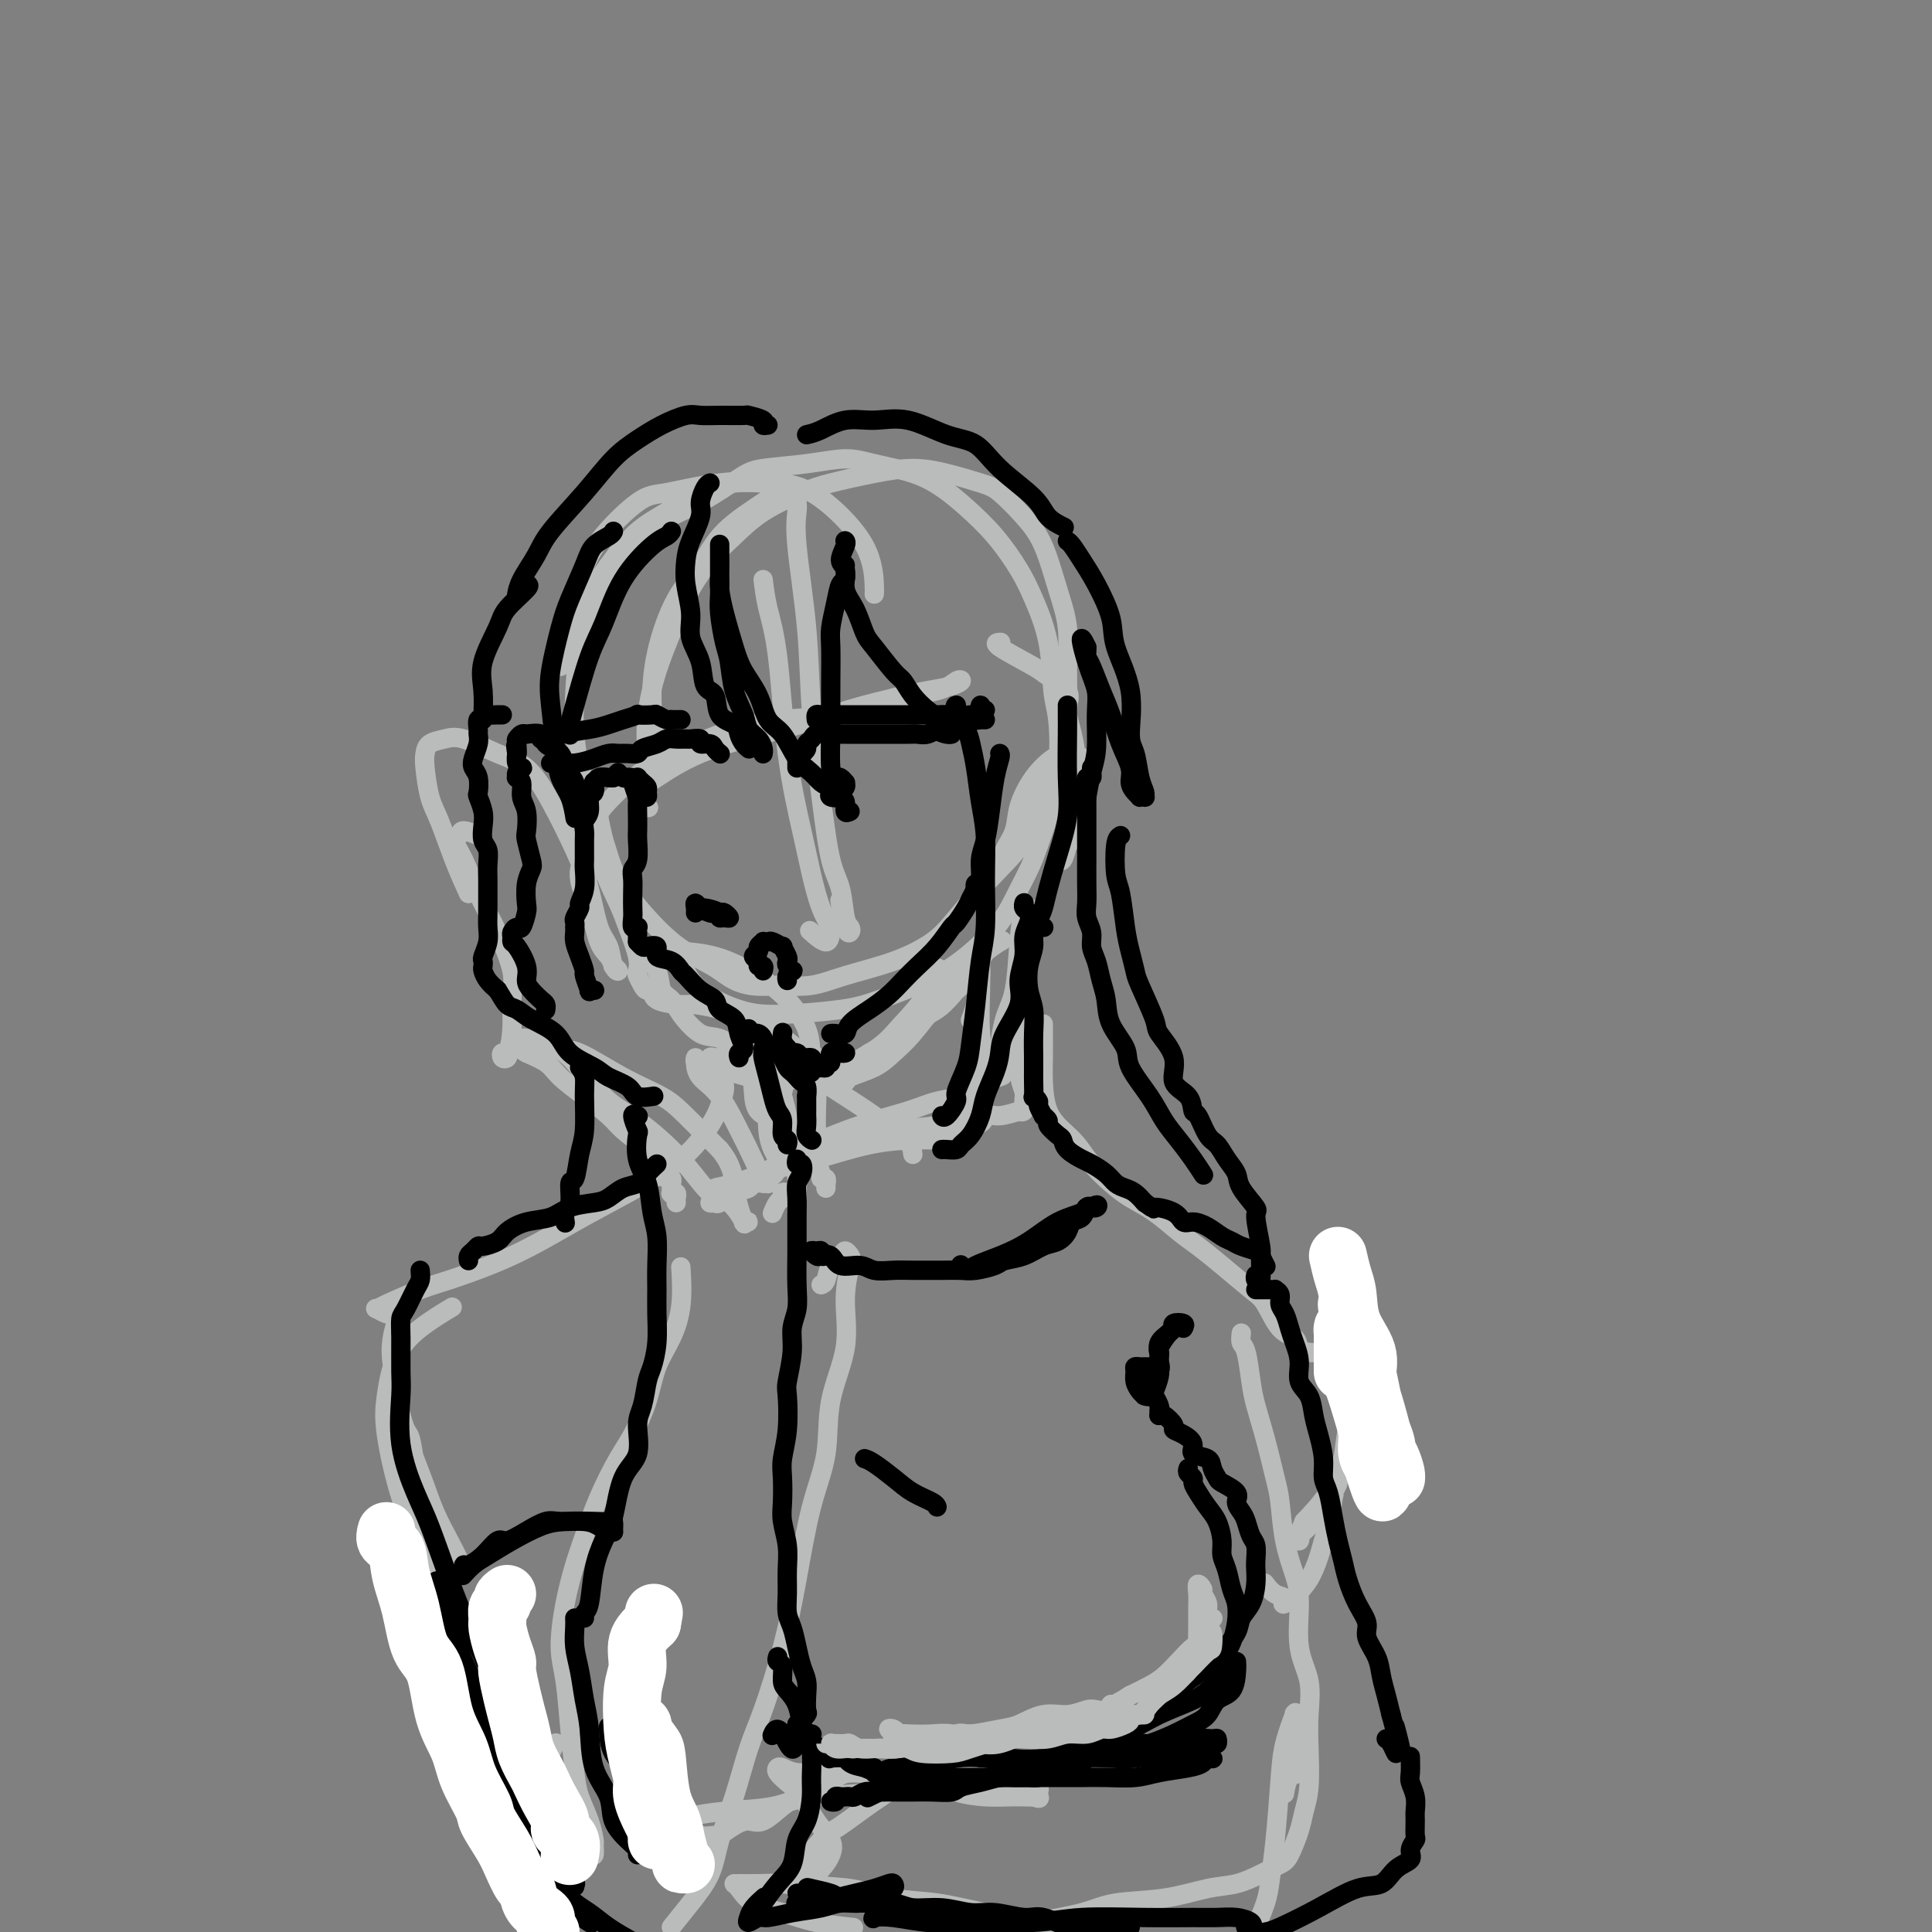 <svg viewBox='0 0 400 400' version='1.1' xmlns='http://www.w3.org/2000/svg' xmlns:xlink='http://www.w3.org/1999/xlink'><rect x="0" y="0" width="400" height="400" fill="#808080" stroke="none"/><g fill='none' stroke='rgb(186,187,187)' stroke-width='4' stroke-linecap='round' stroke-linejoin='round'><path d='M162,101c-0.904,0.763 -1.807,1.525 -4,3c-2.193,1.475 -5.674,3.661 -8,6c-2.326,2.339 -3.495,4.829 -5,7c-1.505,2.171 -3.346,4.021 -5,7c-1.654,2.979 -3.123,7.085 -4,11c-0.877,3.915 -1.163,7.637 -1,11c0.163,3.363 0.775,6.367 1,8c0.225,1.633 0.064,1.895 0,2c-0.064,0.105 -0.032,0.052 0,0'/><path d='M135,160c-0.380,-1.009 -0.760,-2.017 -1,-4c-0.240,-1.983 -0.339,-4.939 0,-8c0.339,-3.061 1.117,-6.225 2,-9c0.883,-2.775 1.870,-5.161 3,-8c1.130,-2.839 2.402,-6.129 4,-9c1.598,-2.871 3.522,-5.321 5,-7c1.478,-1.679 2.511,-2.586 4,-4c1.489,-1.414 3.436,-3.336 6,-5c2.564,-1.664 5.747,-3.071 8,-4c2.253,-0.929 3.576,-1.381 6,-2c2.424,-0.619 5.949,-1.406 9,-2c3.051,-0.594 5.628,-0.996 8,-1c2.372,-0.004 4.539,0.389 7,1c2.461,0.611 5.215,1.442 7,2c1.785,0.558 2.601,0.845 4,2c1.399,1.155 3.380,3.179 5,5c1.620,1.821 2.880,3.440 4,6c1.120,2.560 2.100,6.060 3,9c0.900,2.940 1.720,5.319 2,8c0.280,2.681 0.020,5.663 0,9c-0.020,3.337 0.199,7.029 0,10c-0.199,2.971 -0.815,5.221 -2,8c-1.185,2.779 -2.940,6.087 -4,9c-1.060,2.913 -1.426,5.430 -3,8c-1.574,2.570 -4.355,5.192 -7,8c-2.645,2.808 -5.153,5.804 -7,8c-1.847,2.196 -3.034,3.594 -5,5c-1.966,1.406 -4.713,2.820 -8,4c-3.287,1.180 -7.116,2.125 -10,3c-2.884,0.875 -4.824,1.678 -7,2c-2.176,0.322 -4.588,0.161 -7,0'/><path d='M161,204c-7.329,0.891 -9.653,-1.383 -12,-3c-2.347,-1.617 -4.719,-2.577 -7,-4c-2.281,-1.423 -4.471,-3.310 -7,-6c-2.529,-2.690 -5.396,-6.185 -7,-9c-1.604,-2.815 -1.945,-4.951 -3,-8c-1.055,-3.049 -2.824,-7.013 -4,-11c-1.176,-3.987 -1.758,-7.999 -2,-11c-0.242,-3.001 -0.144,-4.990 0,-8c0.144,-3.010 0.335,-7.039 1,-10c0.665,-2.961 1.805,-4.853 3,-7c1.195,-2.147 2.445,-4.550 4,-7c1.555,-2.450 3.416,-4.947 5,-7c1.584,-2.053 2.893,-3.663 5,-5c2.107,-1.337 5.014,-2.401 8,-4c2.986,-1.599 6.052,-3.732 8,-5c1.948,-1.268 2.778,-1.669 5,-2c2.222,-0.331 5.836,-0.592 9,-1c3.164,-0.408 5.877,-0.964 8,-1c2.123,-0.036 3.655,0.448 6,1c2.345,0.552 5.503,1.171 8,2c2.497,0.829 4.334,1.866 6,3c1.666,1.134 3.161,2.363 5,4c1.839,1.637 4.023,3.680 6,6c1.977,2.320 3.749,4.916 5,7c1.251,2.084 1.983,3.655 3,6c1.017,2.345 2.319,5.462 3,9c0.681,3.538 0.740,7.495 1,10c0.260,2.505 0.719,3.558 1,6c0.281,2.442 0.383,6.273 0,10c-0.383,3.727 -1.252,7.351 -2,10c-0.748,2.649 -1.374,4.325 -2,6'/><path d='M215,175c-1.371,4.185 -2.799,6.648 -4,9c-1.201,2.352 -2.177,4.595 -4,7c-1.823,2.405 -4.495,4.974 -7,7c-2.505,2.026 -4.843,3.509 -8,5c-3.157,1.491 -7.132,2.989 -10,4c-2.868,1.011 -4.629,1.534 -8,2c-3.371,0.466 -8.354,0.873 -12,1c-3.646,0.127 -5.957,-0.028 -9,-1c-3.043,-0.972 -6.819,-2.762 -9,-5c-2.181,-2.238 -2.766,-4.925 -3,-6c-0.234,-1.075 -0.117,-0.537 0,0'/><path d='M165,104c0.056,0.463 0.112,0.925 0,2c-0.112,1.075 -0.392,2.762 0,7c0.392,4.238 1.457,11.026 2,17c0.543,5.974 0.565,11.135 1,17c0.435,5.865 1.283,12.436 2,18c0.717,5.564 1.303,10.121 2,13c0.697,2.879 1.504,4.079 2,6c0.496,1.921 0.679,4.563 1,6c0.321,1.437 0.779,1.670 1,2c0.221,0.330 0.203,0.759 0,1c-0.203,0.241 -0.593,0.296 -1,-1c-0.407,-1.296 -0.831,-3.942 -1,-5c-0.169,-1.058 -0.085,-0.529 0,0'/><path d='M158,120c0.236,1.896 0.472,3.793 1,6c0.528,2.207 1.348,4.726 2,10c0.652,5.274 1.135,13.305 2,20c0.865,6.695 2.113,12.054 3,16c0.887,3.946 1.414,6.478 2,9c0.586,2.522 1.232,5.032 2,7c0.768,1.968 1.659,3.392 2,4c0.341,0.608 0.133,0.400 0,1c-0.133,0.600 -0.190,2.008 -1,2c-0.810,-0.008 -2.374,-1.431 -3,-2c-0.626,-0.569 -0.313,-0.285 0,0'/><path d='M124,169c-0.043,-0.358 -0.087,-0.716 1,-2c1.087,-1.284 3.303,-3.494 5,-5c1.697,-1.506 2.873,-2.308 6,-4c3.127,-1.692 8.205,-4.274 13,-6c4.795,-1.726 9.308,-2.595 13,-3c3.692,-0.405 6.563,-0.347 10,-1c3.437,-0.653 7.441,-2.019 11,-3c3.559,-0.981 6.673,-1.577 9,-2c2.327,-0.423 3.866,-0.673 5,-1c1.134,-0.327 1.864,-0.730 2,-1c0.136,-0.270 -0.323,-0.407 -1,0c-0.677,0.407 -1.574,1.359 -4,2c-2.426,0.641 -6.383,0.970 -11,2c-4.617,1.030 -9.894,2.762 -14,4c-4.106,1.238 -7.039,1.984 -11,3c-3.961,1.016 -8.949,2.304 -13,4c-4.051,1.696 -7.166,3.800 -9,5c-1.834,1.200 -2.389,1.497 -3,2c-0.611,0.503 -1.280,1.212 -1,2c0.280,0.788 1.509,1.654 2,2c0.491,0.346 0.246,0.173 0,0'/><path d='M119,160c0.047,-0.380 0.095,-0.759 0,-1c-0.095,-0.241 -0.332,-0.343 0,0c0.332,0.343 1.234,1.131 2,2c0.766,0.869 1.397,1.820 2,4c0.603,2.180 1.177,5.591 2,9c0.823,3.409 1.893,6.818 3,10c1.107,3.182 2.250,6.136 3,8c0.750,1.864 1.105,2.636 2,4c0.895,1.364 2.329,3.319 3,5c0.671,1.681 0.579,3.089 1,4c0.421,0.911 1.354,1.325 2,2c0.646,0.675 1.006,1.613 2,3c0.994,1.387 2.622,3.225 4,4c1.378,0.775 2.506,0.487 4,1c1.494,0.513 3.353,1.826 5,3c1.647,1.174 3.083,2.209 4,3c0.917,0.791 1.316,1.338 2,2c0.684,0.662 1.652,1.438 2,2c0.348,0.562 0.077,0.908 0,1c-0.077,0.092 0.040,-0.072 0,0c-0.040,0.072 -0.236,0.380 -1,0c-0.764,-0.380 -2.097,-1.446 -3,-2c-0.903,-0.554 -1.377,-0.594 -3,-1c-1.623,-0.406 -4.396,-1.178 -6,-2c-1.604,-0.822 -2.040,-1.696 -2,-2c0.040,-0.304 0.555,-0.040 1,0c0.445,0.040 0.821,-0.144 1,0c0.179,0.144 0.161,0.616 1,1c0.839,0.384 2.533,0.680 4,1c1.467,0.320 2.705,0.663 4,1c1.295,0.337 2.648,0.669 4,1'/><path d='M162,223c3.367,0.634 4.285,0.220 5,0c0.715,-0.220 1.226,-0.246 2,0c0.774,0.246 1.809,0.765 3,1c1.191,0.235 2.536,0.187 3,0c0.464,-0.187 0.045,-0.511 1,-1c0.955,-0.489 3.284,-1.141 5,-2c1.716,-0.859 2.821,-1.925 4,-3c1.179,-1.075 2.433,-2.159 4,-4c1.567,-1.841 3.446,-4.439 5,-6c1.554,-1.561 2.781,-2.085 4,-3c1.219,-0.915 2.428,-2.220 3,-3c0.572,-0.780 0.506,-1.034 0,-1c-0.506,0.034 -1.453,0.356 -2,1c-0.547,0.644 -0.695,1.609 -2,3c-1.305,1.391 -3.768,3.208 -6,5c-2.232,1.792 -4.232,3.560 -6,5c-1.768,1.440 -3.305,2.551 -4,3c-0.695,0.449 -0.547,0.235 0,0c0.547,-0.235 1.492,-0.491 2,-1c0.508,-0.509 0.580,-1.270 2,-3c1.420,-1.730 4.190,-4.427 6,-7c1.810,-2.573 2.660,-5.021 3,-6c0.340,-0.979 0.170,-0.490 0,0'/><path d='M208,178c-0.213,-0.503 -0.426,-1.007 0,-2c0.426,-0.993 1.492,-2.477 2,-4c0.508,-1.523 0.458,-3.087 1,-5c0.542,-1.913 1.676,-4.174 3,-6c1.324,-1.826 2.838,-3.215 4,-4c1.162,-0.785 1.970,-0.965 3,-1c1.030,-0.035 2.281,0.076 3,1c0.719,0.924 0.907,2.661 1,4c0.093,1.339 0.092,2.278 0,4c-0.092,1.722 -0.274,4.226 -1,6c-0.726,1.774 -1.995,2.818 -3,4c-1.005,1.182 -1.744,2.504 -2,3c-0.256,0.496 -0.027,0.167 0,0c0.027,-0.167 -0.147,-0.173 0,0c0.147,0.173 0.614,0.523 1,0c0.386,-0.523 0.689,-1.920 1,-3c0.311,-1.080 0.628,-1.842 1,-3c0.372,-1.158 0.797,-2.711 1,-5c0.203,-2.289 0.184,-5.313 0,-8c-0.184,-2.687 -0.533,-5.035 -1,-7c-0.467,-1.965 -1.052,-3.546 -1,-5c0.052,-1.454 0.739,-2.782 0,-4c-0.739,-1.218 -2.905,-2.326 -4,-3c-1.095,-0.674 -1.118,-0.913 -3,-2c-1.882,-1.087 -5.622,-3.024 -7,-4c-1.378,-0.976 -0.394,-0.993 0,-1c0.394,-0.007 0.197,-0.003 0,0'/><path d='M161,100c-0.754,0.034 -1.509,0.068 -3,0c-1.491,-0.068 -3.719,-0.239 -6,0c-2.281,0.239 -4.614,0.886 -7,2c-2.386,1.114 -4.823,2.693 -7,4c-2.177,1.307 -4.094,2.343 -6,4c-1.906,1.657 -3.802,3.937 -6,7c-2.198,3.063 -4.697,6.910 -6,10c-1.303,3.090 -1.408,5.424 -2,7c-0.592,1.576 -1.670,2.396 -2,3c-0.330,0.604 0.089,0.993 0,1c-0.089,0.007 -0.685,-0.367 -1,-1c-0.315,-0.633 -0.349,-1.525 0,-3c0.349,-1.475 1.081,-3.532 2,-6c0.919,-2.468 2.024,-5.348 3,-8c0.976,-2.652 1.823,-5.077 4,-8c2.177,-2.923 5.684,-6.344 8,-8c2.316,-1.656 3.440,-1.545 6,-2c2.560,-0.455 6.556,-1.474 11,-2c4.444,-0.526 9.334,-0.558 13,0c3.666,0.558 6.107,1.705 9,4c2.893,2.295 6.239,5.739 8,9c1.761,3.261 1.936,6.340 2,8c0.064,1.660 0.018,1.903 0,2c-0.018,0.097 -0.009,0.049 0,0'/><path d='M122,163c0.117,-0.397 0.234,-0.794 0,-1c-0.234,-0.206 -0.818,-0.221 -1,0c-0.182,0.221 0.038,0.677 0,2c-0.038,1.323 -0.334,3.513 0,5c0.334,1.487 1.298,2.271 2,4c0.702,1.729 1.141,4.404 2,7c0.859,2.596 2.138,5.114 3,7c0.862,1.886 1.306,3.139 2,5c0.694,1.861 1.639,4.331 2,6c0.361,1.669 0.139,2.536 0,3c-0.139,0.464 -0.196,0.523 0,1c0.196,0.477 0.644,1.372 1,2c0.356,0.628 0.621,0.991 1,1c0.379,0.009 0.872,-0.335 1,0c0.128,0.335 -0.110,1.349 1,2c1.110,0.651 3.567,0.939 5,1c1.433,0.061 1.843,-0.106 3,0c1.157,0.106 3.062,0.486 5,1c1.938,0.514 3.908,1.164 6,2c2.092,0.836 4.305,1.860 6,3c1.695,1.140 2.870,2.396 4,3c1.130,0.604 2.215,0.554 3,1c0.785,0.446 1.272,1.387 2,2c0.728,0.613 1.698,0.899 2,1c0.302,0.101 -0.063,0.019 0,0c0.063,-0.019 0.553,0.026 1,0c0.447,-0.026 0.851,-0.122 1,0c0.149,0.122 0.043,0.464 1,0c0.957,-0.464 2.979,-1.732 5,-3'/><path d='M180,218c1.968,-1.090 3.390,-2.314 5,-4c1.610,-1.686 3.410,-3.835 6,-6c2.590,-2.165 5.971,-4.345 8,-6c2.029,-1.655 2.707,-2.786 4,-4c1.293,-1.214 3.200,-2.510 4,-3c0.800,-0.490 0.494,-0.175 0,0c-0.494,0.175 -1.177,0.208 -2,1c-0.823,0.792 -1.787,2.342 -3,4c-1.213,1.658 -2.676,3.424 -4,5c-1.324,1.576 -2.510,2.963 -4,4c-1.490,1.037 -3.283,1.725 -4,2c-0.717,0.275 -0.359,0.138 0,0'/><path d='M145,221c0.114,0.080 0.227,0.160 0,0c-0.227,-0.160 -0.796,-0.560 -1,-1c-0.204,-0.440 -0.045,-0.921 0,-1c0.045,-0.079 -0.025,0.243 0,1c0.025,0.757 0.146,1.947 1,3c0.854,1.053 2.440,1.967 4,4c1.560,2.033 3.093,5.186 4,7c0.907,1.814 1.187,2.290 2,4c0.813,1.710 2.158,4.653 3,6c0.842,1.347 1.180,1.096 1,1c-0.180,-0.096 -0.880,-0.038 -1,0c-0.120,0.038 0.339,0.056 0,0c-0.339,-0.056 -1.477,-0.187 -2,0c-0.523,0.187 -0.432,0.691 -1,1c-0.568,0.309 -1.797,0.423 -3,1c-1.203,0.577 -2.382,1.616 -3,2c-0.618,0.384 -0.676,0.111 -1,0c-0.324,-0.111 -0.913,-0.062 -1,0c-0.087,0.062 0.327,0.137 1,0c0.673,-0.137 1.603,-0.487 4,-2c2.397,-1.513 6.260,-4.188 9,-6c2.740,-1.812 4.358,-2.762 7,-4c2.642,-1.238 6.308,-2.765 10,-4c3.692,-1.235 7.409,-2.179 10,-3c2.591,-0.821 4.055,-1.519 6,-2c1.945,-0.481 4.370,-0.745 6,-1c1.630,-0.255 2.466,-0.501 3,-1c0.534,-0.499 0.767,-1.249 1,-2'/><path d='M204,224c5.959,-2.139 2.857,-0.986 2,-1c-0.857,-0.014 0.530,-1.195 1,-2c0.470,-0.805 0.023,-1.235 0,-3c-0.023,-1.765 0.377,-4.864 1,-7c0.623,-2.136 1.469,-3.308 2,-6c0.531,-2.692 0.746,-6.905 1,-10c0.254,-3.095 0.548,-5.074 1,-6c0.452,-0.926 1.063,-0.800 1,-1c-0.063,-0.200 -0.801,-0.728 -1,0c-0.199,0.728 0.142,2.711 0,4c-0.142,1.289 -0.766,1.882 -1,4c-0.234,2.118 -0.077,5.760 0,9c0.077,3.240 0.074,6.077 0,9c-0.074,2.923 -0.221,5.932 0,8c0.221,2.068 0.809,3.194 1,4c0.191,0.806 -0.014,1.292 0,2c0.014,0.708 0.249,1.638 0,2c-0.249,0.362 -0.981,0.157 -1,0c-0.019,-0.157 0.673,-0.265 0,0c-0.673,0.265 -2.713,0.903 -4,1c-1.287,0.097 -1.821,-0.348 -4,0c-2.179,0.348 -6.003,1.488 -9,2c-2.997,0.512 -5.167,0.396 -8,1c-2.833,0.604 -6.328,1.928 -10,2c-3.672,0.072 -7.521,-1.108 -10,-2c-2.479,-0.892 -3.589,-1.495 -5,-2c-1.411,-0.505 -3.124,-0.912 -4,-2c-0.876,-1.088 -0.915,-2.859 -1,-4c-0.085,-1.141 -0.215,-1.653 0,-3c0.215,-1.347 0.776,-3.528 1,-5c0.224,-1.472 0.112,-2.236 0,-3'/><path d='M157,215c0.005,-2.578 0.019,-1.524 0,-1c-0.019,0.524 -0.069,0.517 0,1c0.069,0.483 0.257,1.456 1,3c0.743,1.544 2.041,3.660 3,6c0.959,2.340 1.578,4.904 2,7c0.422,2.096 0.646,3.726 1,6c0.354,2.274 0.838,5.194 1,7c0.162,1.806 0.001,2.497 0,3c-0.001,0.503 0.158,0.818 0,1c-0.158,0.182 -0.634,0.233 -1,0c-0.366,-0.233 -0.624,-0.749 -1,-1c-0.376,-0.251 -0.872,-0.239 -1,0c-0.128,0.239 0.110,0.703 0,1c-0.110,0.297 -0.568,0.426 -1,1c-0.432,0.574 -0.838,1.593 -1,2c-0.162,0.407 -0.081,0.204 0,0'/><path d='M189,239c-0.164,-1.106 -0.329,-2.212 -1,-3c-0.671,-0.788 -1.849,-1.259 -3,-2c-1.151,-0.741 -2.275,-1.752 -4,-3c-1.725,-1.248 -4.052,-2.734 -6,-4c-1.948,-1.266 -3.517,-2.312 -5,-3c-1.483,-0.688 -2.882,-1.016 -4,-1c-1.118,0.016 -1.957,0.378 -3,1c-1.043,0.622 -2.290,1.504 -3,2c-0.710,0.496 -0.882,0.608 -1,2c-0.118,1.392 -0.180,4.065 0,6c0.180,1.935 0.603,3.130 1,4c0.397,0.870 0.768,1.413 1,2c0.232,0.587 0.326,1.218 0,2c-0.326,0.782 -1.072,1.717 -2,2c-0.928,0.283 -2.037,-0.085 -3,0c-0.963,0.085 -1.781,0.624 -3,1c-1.219,0.376 -2.838,0.588 -4,1c-1.162,0.412 -1.867,1.023 -2,1c-0.133,-0.023 0.306,-0.682 1,-1c0.694,-0.318 1.644,-0.295 4,-1c2.356,-0.705 6.117,-2.136 9,-3c2.883,-0.864 4.889,-1.160 8,-2c3.111,-0.840 7.328,-2.225 11,-3c3.672,-0.775 6.801,-0.940 9,-1c2.199,-0.060 3.469,-0.015 5,0c1.531,0.015 3.325,-0.002 4,0c0.675,0.002 0.233,0.021 0,0c-0.233,-0.021 -0.255,-0.083 0,0c0.255,0.083 0.787,0.309 1,0c0.213,-0.309 0.106,-1.155 0,-2'/><path d='M199,234c8.067,-2.373 3.233,-2.306 2,-4c-1.233,-1.694 1.134,-5.148 2,-8c0.866,-2.852 0.232,-5.102 0,-8c-0.232,-2.898 -0.061,-6.444 0,-9c0.061,-2.556 0.014,-4.123 0,-5c-0.014,-0.877 0.007,-1.065 0,-1c-0.007,0.065 -0.040,0.382 0,1c0.040,0.618 0.155,1.537 0,3c-0.155,1.463 -0.580,3.471 -1,5c-0.420,1.529 -0.834,2.580 -1,3c-0.166,0.420 -0.083,0.210 0,0'/><path d='M148,221c0.413,-0.092 0.826,-0.184 1,0c0.174,0.184 0.109,0.644 0,1c-0.109,0.356 -0.264,0.610 0,1c0.264,0.390 0.945,0.918 1,2c0.055,1.082 -0.517,2.720 -1,4c-0.483,1.280 -0.877,2.203 -2,4c-1.123,1.797 -2.975,4.467 -6,7c-3.025,2.533 -7.222,4.928 -11,7c-3.778,2.072 -7.138,3.819 -11,6c-3.862,2.181 -8.225,4.795 -13,7c-4.775,2.205 -9.961,4.001 -13,5c-3.039,0.999 -3.932,1.200 -6,2c-2.068,0.800 -5.312,2.200 -7,3c-1.688,0.800 -1.822,0.999 -2,1c-0.178,0.001 -0.401,-0.196 0,0c0.401,0.196 1.427,0.784 2,1c0.573,0.216 0.693,0.058 1,0c0.307,-0.058 0.802,-0.017 1,0c0.198,0.017 0.099,0.008 0,0'/><path d='M83,271c-0.020,-0.089 -0.040,-0.177 0,0c0.040,0.177 0.141,0.621 0,1c-0.141,0.379 -0.522,0.693 -1,2c-0.478,1.307 -1.051,3.608 -1,6c0.051,2.392 0.727,4.877 1,7c0.273,2.123 0.143,3.885 1,7c0.857,3.115 2.702,7.585 4,11c1.298,3.415 2.049,5.776 3,8c0.951,2.224 2.102,4.311 3,6c0.898,1.689 1.542,2.978 2,4c0.458,1.022 0.731,1.775 1,2c0.269,0.225 0.533,-0.078 0,0c-0.533,0.078 -1.863,0.536 -3,0c-1.137,-0.536 -2.081,-2.065 -3,-3c-0.919,-0.935 -1.811,-1.277 -3,-3c-1.189,-1.723 -2.674,-4.827 -4,-9c-1.326,-4.173 -2.495,-9.417 -3,-13c-0.505,-3.583 -0.348,-5.507 0,-8c0.348,-2.493 0.887,-5.555 2,-8c1.113,-2.445 2.800,-4.274 5,-6c2.200,-1.726 4.914,-3.350 6,-4c1.086,-0.650 0.543,-0.325 0,0'/><path d='M216,212c0.001,0.824 0.002,1.648 0,2c-0.002,0.352 -0.006,0.233 0,1c0.006,0.767 0.021,2.420 0,4c-0.021,1.580 -0.078,3.086 0,5c0.078,1.914 0.292,4.234 1,6c0.708,1.766 1.910,2.976 3,4c1.090,1.024 2.068,1.862 3,3c0.932,1.138 1.817,2.577 3,4c1.183,1.423 2.665,2.831 4,4c1.335,1.169 2.525,2.099 4,3c1.475,0.901 3.235,1.771 5,3c1.765,1.229 3.536,2.815 5,4c1.464,1.185 2.621,1.967 4,3c1.379,1.033 2.979,2.317 5,4c2.021,1.683 4.463,3.764 6,5c1.537,1.236 2.168,1.627 3,3c0.832,1.373 1.866,3.727 3,5c1.134,1.273 2.368,1.466 3,2c0.632,0.534 0.663,1.411 1,2c0.337,0.589 0.979,0.892 2,1c1.021,0.108 2.419,0.023 3,0c0.581,-0.023 0.343,0.017 1,0c0.657,-0.017 2.207,-0.092 3,0c0.793,0.092 0.827,0.349 1,1c0.173,0.651 0.484,1.695 1,3c0.516,1.305 1.238,2.872 1,5c-0.238,2.128 -1.435,4.818 -2,7c-0.565,2.182 -0.498,3.857 -1,6c-0.502,2.143 -1.572,4.755 -3,7c-1.428,2.245 -3.214,4.122 -5,6'/><path d='M270,315c-1.936,4.631 -1.274,3.208 -1,3c0.274,-0.208 0.162,0.800 0,1c-0.162,0.200 -0.374,-0.408 0,-1c0.374,-0.592 1.335,-1.170 2,-2c0.665,-0.830 1.036,-1.913 2,-3c0.964,-1.087 2.522,-2.178 3,-3c0.478,-0.822 -0.124,-1.376 0,-2c0.124,-0.624 0.973,-1.319 1,-1c0.027,0.319 -0.770,1.651 -1,2c-0.230,0.349 0.105,-0.287 0,1c-0.105,1.287 -0.650,4.495 -1,6c-0.350,1.505 -0.506,1.305 -1,3c-0.494,1.695 -1.327,5.284 -3,8c-1.673,2.716 -4.186,4.559 -5,5c-0.814,0.441 0.070,-0.521 0,-1c-0.070,-0.479 -1.096,-0.475 -2,-1c-0.904,-0.525 -1.687,-1.579 -2,-2c-0.313,-0.421 -0.157,-0.211 0,0'/><path d='M140,249c-0.030,-0.312 -0.061,-0.623 0,-1c0.061,-0.377 0.212,-0.818 0,-1c-0.212,-0.182 -0.789,-0.105 -1,0c-0.211,0.105 -0.057,0.240 0,0c0.057,-0.240 0.016,-0.853 0,-1c-0.016,-0.147 -0.008,0.171 0,0c0.008,-0.171 0.017,-0.833 0,-1c-0.017,-0.167 -0.060,0.160 0,0c0.060,-0.160 0.225,-0.805 0,-1c-0.225,-0.195 -0.839,0.062 -1,0c-0.161,-0.062 0.129,-0.442 0,-1c-0.129,-0.558 -0.679,-1.292 -1,-2c-0.321,-0.708 -0.412,-1.389 -1,-2c-0.588,-0.611 -1.673,-1.153 -3,-2c-1.327,-0.847 -2.895,-1.998 -4,-3c-1.105,-1.002 -1.746,-1.855 -3,-3c-1.254,-1.145 -3.121,-2.583 -5,-4c-1.879,-1.417 -3.771,-2.813 -5,-4c-1.229,-1.187 -1.795,-2.166 -3,-3c-1.205,-0.834 -3.050,-1.522 -4,-2c-0.950,-0.478 -1.007,-0.745 -1,-1c0.007,-0.255 0.077,-0.498 0,-1c-0.077,-0.502 -0.303,-1.264 1,-1c1.303,0.264 4.134,1.555 6,2c1.866,0.445 2.765,0.045 5,1c2.235,0.955 5.805,3.266 9,5c3.195,1.734 6.014,2.890 8,4c1.986,1.110 3.139,2.174 5,4c1.861,1.826 4.431,4.413 7,7'/><path d='M149,238c2.493,3.033 2.726,5.114 3,7c0.274,1.886 0.591,3.576 1,5c0.409,1.424 0.911,2.582 1,3c0.089,0.418 -0.233,0.098 0,0c0.233,-0.098 1.022,0.028 1,0c-0.022,-0.028 -0.854,-0.209 -1,0c-0.146,0.209 0.395,0.807 0,0c-0.395,-0.807 -1.727,-3.019 -3,-4c-1.273,-0.981 -2.489,-0.732 -4,-2c-1.511,-1.268 -3.317,-4.055 -6,-7c-2.683,-2.945 -6.242,-6.049 -9,-8c-2.758,-1.951 -4.715,-2.751 -7,-5c-2.285,-2.249 -4.900,-5.948 -7,-8c-2.100,-2.052 -3.687,-2.459 -5,-3c-1.313,-0.541 -2.352,-1.217 -3,-1c-0.648,0.217 -0.905,1.328 -1,2c-0.095,0.672 -0.027,0.906 0,1c0.027,0.094 0.014,0.047 0,0'/><path d='M105,218c0.107,0.385 0.215,0.770 0,1c-0.215,0.230 -0.752,0.305 -1,0c-0.248,-0.305 -0.208,-0.991 0,-1c0.208,-0.009 0.584,0.657 1,0c0.416,-0.657 0.873,-2.638 1,-5c0.127,-2.362 -0.076,-5.107 0,-7c0.076,-1.893 0.432,-2.935 0,-5c-0.432,-2.065 -1.653,-5.155 -3,-8c-1.347,-2.845 -2.819,-5.447 -4,-8c-1.181,-2.553 -2.071,-5.059 -3,-7c-0.929,-1.941 -1.898,-3.319 -2,-4c-0.102,-0.681 0.663,-0.667 1,-1c0.337,-0.333 0.244,-1.013 1,-1c0.756,0.013 2.359,0.718 3,1c0.641,0.282 0.321,0.141 0,0'/><path d='M97,185c-0.981,-2.161 -1.962,-4.322 -3,-7c-1.038,-2.678 -2.133,-5.873 -3,-8c-0.867,-2.127 -1.505,-3.186 -2,-5c-0.495,-1.814 -0.845,-4.384 -1,-6c-0.155,-1.616 -0.115,-2.280 0,-3c0.115,-0.720 0.305,-1.497 1,-2c0.695,-0.503 1.896,-0.734 3,-1c1.104,-0.266 2.112,-0.569 4,0c1.888,0.569 4.655,2.010 7,3c2.345,0.990 4.266,1.528 6,3c1.734,1.472 3.281,3.876 5,7c1.719,3.124 3.612,6.966 5,10c1.388,3.034 2.272,5.259 3,8c0.728,2.741 1.302,5.998 2,8c0.698,2.002 1.522,2.748 2,4c0.478,1.252 0.609,3.009 1,4c0.391,0.991 1.041,1.216 1,1c-0.041,-0.216 -0.773,-0.874 -1,-1c-0.227,-0.126 0.050,0.281 0,0c-0.050,-0.281 -0.429,-1.250 -1,-2c-0.571,-0.750 -1.336,-1.282 -2,-3c-0.664,-1.718 -1.228,-4.621 -2,-7c-0.772,-2.379 -1.753,-4.233 -2,-6c-0.247,-1.767 0.241,-3.445 1,-4c0.759,-0.555 1.789,0.014 2,0c0.211,-0.014 -0.399,-0.609 0,0c0.399,0.609 1.806,2.423 3,4c1.194,1.577 2.176,2.918 3,4c0.824,1.082 1.491,1.907 2,3c0.509,1.093 0.860,2.455 1,3c0.140,0.545 0.070,0.272 0,0'/><path d='M133,198c0.303,-0.426 0.606,-0.853 1,-1c0.394,-0.147 0.880,-0.016 2,0c1.120,0.016 2.875,-0.083 5,0c2.125,0.083 4.621,0.349 7,1c2.379,0.651 4.641,1.686 7,3c2.359,1.314 4.814,2.906 7,5c2.186,2.094 4.103,4.688 5,7c0.897,2.312 0.775,4.341 1,6c0.225,1.659 0.796,2.948 1,5c0.204,2.052 0.039,4.865 0,7c-0.039,2.135 0.046,3.590 0,5c-0.046,1.410 -0.222,2.774 0,4c0.222,1.226 0.844,2.313 1,3c0.156,0.687 -0.154,0.972 0,1c0.154,0.028 0.773,-0.203 1,0c0.227,0.203 0.061,0.838 0,1c-0.061,0.162 -0.016,-0.149 0,0c0.016,0.149 0.005,0.757 0,1c-0.005,0.243 -0.002,0.122 0,0'/><path d='M83,293c-0.089,-0.315 -0.178,-0.630 0,0c0.178,0.630 0.624,2.204 1,3c0.376,0.796 0.681,0.813 1,2c0.319,1.187 0.653,3.543 1,6c0.347,2.457 0.708,5.016 1,7c0.292,1.984 0.515,3.392 1,6c0.485,2.608 1.230,6.415 2,10c0.770,3.585 1.564,6.946 2,10c0.436,3.054 0.515,5.799 1,9c0.485,3.201 1.376,6.857 2,10c0.624,3.143 0.982,5.775 1,8c0.018,2.225 -0.302,4.045 0,6c0.302,1.955 1.227,4.047 2,6c0.773,1.953 1.393,3.769 2,5c0.607,1.231 1.200,1.878 2,3c0.800,1.122 1.808,2.721 3,4c1.192,1.279 2.567,2.240 4,2c1.433,-0.240 2.924,-1.680 4,-3c1.076,-1.320 1.736,-2.520 2,-3c0.264,-0.480 0.132,-0.240 0,0'/><path d='M170,266c0.364,-0.134 0.728,-0.267 1,-1c0.272,-0.733 0.452,-2.064 1,-3c0.548,-0.936 1.463,-1.476 2,-2c0.537,-0.524 0.697,-1.033 1,-1c0.303,0.033 0.750,0.608 1,1c0.250,0.392 0.304,0.600 0,2c-0.304,1.400 -0.966,3.990 -1,7c-0.034,3.010 0.560,6.438 0,10c-0.560,3.562 -2.273,7.257 -3,11c-0.727,3.743 -0.466,7.532 -1,11c-0.534,3.468 -1.861,6.614 -3,11c-1.139,4.386 -2.089,10.011 -3,15c-0.911,4.989 -1.781,9.344 -3,14c-1.219,4.656 -2.786,9.615 -4,13c-1.214,3.385 -2.074,5.195 -3,8c-0.926,2.805 -1.917,6.605 -3,10c-1.083,3.395 -2.259,6.384 -3,9c-0.741,2.616 -1.046,4.858 -2,7c-0.954,2.142 -2.558,4.183 -4,6c-1.442,1.817 -2.721,3.408 -4,5'/><path d='M114,399c0.144,0.220 0.287,0.440 0,0c-0.287,-0.440 -1.005,-1.541 -1,-3c0.005,-1.459 0.732,-3.278 1,-5c0.268,-1.722 0.077,-3.349 0,-4c-0.077,-0.651 -0.038,-0.325 0,0'/><path d='M141,263c-0.039,-0.617 -0.078,-1.235 0,0c0.078,1.235 0.275,4.322 0,7c-0.275,2.678 -1.020,4.947 -2,7c-0.980,2.053 -2.194,3.890 -3,6c-0.806,2.110 -1.203,4.492 -2,7c-0.797,2.508 -1.995,5.140 -3,7c-1.005,1.860 -1.817,2.948 -3,5c-1.183,2.052 -2.738,5.069 -4,8c-1.262,2.931 -2.230,5.777 -3,8c-0.770,2.223 -1.342,3.823 -2,6c-0.658,2.177 -1.403,4.931 -2,8c-0.597,3.069 -1.048,6.451 -1,9c0.048,2.549 0.594,4.263 1,7c0.406,2.737 0.673,6.495 1,10c0.327,3.505 0.714,6.755 1,9c0.286,2.245 0.469,3.485 1,5c0.531,1.515 1.408,3.305 2,5c0.592,1.695 0.899,3.293 1,4c0.101,0.707 -0.002,0.521 0,1c0.002,0.479 0.110,1.624 0,2c-0.110,0.376 -0.440,-0.015 -1,0c-0.560,0.015 -1.352,0.437 -2,0c-0.648,-0.437 -1.152,-1.734 -2,-3c-0.848,-1.266 -2.042,-2.501 -3,-4c-0.958,-1.499 -1.682,-3.264 -2,-5c-0.318,-1.736 -0.230,-3.445 0,-5c0.230,-1.555 0.600,-2.957 1,-4c0.400,-1.043 0.828,-1.727 1,-2c0.172,-0.273 0.086,-0.137 0,0'/><path d='M257,276c-0.088,0.771 -0.175,1.543 0,2c0.175,0.457 0.614,0.601 1,2c0.386,1.399 0.720,4.054 1,6c0.280,1.946 0.508,3.183 1,5c0.492,1.817 1.248,4.215 2,7c0.752,2.785 1.498,5.959 2,8c0.502,2.041 0.759,2.950 1,5c0.241,2.050 0.464,5.242 1,8c0.536,2.758 1.383,5.082 2,7c0.617,1.918 1.002,3.430 1,6c-0.002,2.570 -0.392,6.199 0,9c0.392,2.801 1.566,4.773 2,7c0.434,2.227 0.128,4.709 0,7c-0.128,2.291 -0.079,4.393 0,7c0.079,2.607 0.188,5.720 0,8c-0.188,2.280 -0.675,3.727 -1,5c-0.325,1.273 -0.490,2.373 -1,4c-0.510,1.627 -1.364,3.783 -2,5c-0.636,1.217 -1.053,1.496 -2,2c-0.947,0.504 -2.422,1.233 -4,2c-1.578,0.767 -3.257,1.570 -5,2c-1.743,0.430 -3.551,0.485 -6,1c-2.449,0.515 -5.540,1.489 -9,2c-3.460,0.511 -7.288,0.560 -10,1c-2.712,0.440 -4.307,1.272 -7,2c-2.693,0.728 -6.484,1.351 -10,2c-3.516,0.649 -6.758,1.325 -10,2'/><path d='M176,399c0.623,0.063 1.246,0.126 0,0c-1.246,-0.126 -4.362,-0.440 -7,-1c-2.638,-0.560 -4.798,-1.365 -7,-2c-2.202,-0.635 -4.446,-1.098 -6,-2c-1.554,-0.902 -2.420,-2.241 -3,-3c-0.580,-0.759 -0.876,-0.936 -1,-1c-0.124,-0.064 -0.078,-0.015 0,0c0.078,0.015 0.188,-0.005 1,0c0.812,0.005 2.326,0.035 4,0c1.674,-0.035 3.509,-0.133 5,0c1.491,0.133 2.639,0.498 4,0c1.361,-0.498 2.934,-1.859 4,-3c1.066,-1.141 1.625,-2.063 2,-3c0.375,-0.937 0.566,-1.890 0,-3c-0.566,-1.110 -1.889,-2.378 -3,-4c-1.111,-1.622 -2.008,-3.598 -3,-5c-0.992,-1.402 -2.077,-2.228 -3,-3c-0.923,-0.772 -1.685,-1.489 -2,-2c-0.315,-0.511 -0.184,-0.816 0,-1c0.184,-0.184 0.420,-0.246 1,0c0.580,0.246 1.502,0.802 3,1c1.498,0.198 3.570,0.039 6,0c2.430,-0.039 5.216,0.041 8,0c2.784,-0.041 5.564,-0.204 9,0c3.436,0.204 7.527,0.775 10,1c2.473,0.225 3.328,0.103 5,0c1.672,-0.103 4.161,-0.186 6,0c1.839,0.186 3.029,0.641 4,1c0.971,0.359 1.724,0.622 2,1c0.276,0.378 0.074,0.871 0,1c-0.074,0.129 -0.021,-0.106 0,0c0.021,0.106 0.011,0.553 0,1'/><path d='M215,372c0.678,0.619 -0.627,0.166 -1,0c-0.373,-0.166 0.187,-0.047 0,0c-0.187,0.047 -1.122,0.020 -2,0c-0.878,-0.020 -1.701,-0.032 -3,0c-1.299,0.032 -3.076,0.109 -5,0c-1.924,-0.109 -3.997,-0.405 -6,-1c-2.003,-0.595 -3.936,-1.488 -6,-2c-2.064,-0.512 -4.257,-0.642 -7,-1c-2.743,-0.358 -6.035,-0.943 -8,-1c-1.965,-0.057 -2.602,0.413 -4,1c-1.398,0.587 -3.557,1.292 -5,2c-1.443,0.708 -2.171,1.421 -3,2c-0.829,0.579 -1.760,1.024 -3,2c-1.240,0.976 -2.789,2.482 -4,3c-1.211,0.518 -2.086,0.050 -3,0c-0.914,-0.050 -1.869,0.320 -3,1c-1.131,0.680 -2.440,1.670 -3,2c-0.560,0.330 -0.373,-0.002 -1,0c-0.627,0.002 -2.068,0.337 -3,0c-0.932,-0.337 -1.353,-1.344 -2,-2c-0.647,-0.656 -1.519,-0.959 -2,-1c-0.481,-0.041 -0.570,0.182 -1,0c-0.430,-0.182 -1.200,-0.769 -1,-1c0.200,-0.231 1.372,-0.108 2,0c0.628,0.108 0.714,0.199 2,0c1.286,-0.199 3.774,-0.690 7,-1c3.226,-0.310 7.190,-0.439 10,-1c2.810,-0.561 4.464,-1.552 8,-2c3.536,-0.448 8.952,-0.351 13,-1c4.048,-0.649 6.728,-2.042 9,-3c2.272,-0.958 4.136,-1.479 6,-2'/><path d='M196,366c9.726,-2.509 6.040,-3.281 5,-4c-1.040,-0.719 0.567,-1.387 1,-2c0.433,-0.613 -0.307,-1.173 -1,-1c-0.693,0.173 -1.340,1.079 -3,2c-1.660,0.921 -4.333,1.857 -6,3c-1.667,1.143 -2.328,2.493 -4,4c-1.672,1.507 -4.355,3.171 -7,5c-2.645,1.829 -5.253,3.821 -7,5c-1.747,1.179 -2.635,1.543 -4,3c-1.365,1.457 -3.208,4.005 -4,5c-0.792,0.995 -0.533,0.437 0,1c0.533,0.563 1.340,2.248 3,3c1.660,0.752 4.175,0.572 7,1c2.825,0.428 5.961,1.463 9,2c3.039,0.537 5.979,0.577 9,1c3.021,0.423 6.121,1.229 10,2c3.879,0.771 8.537,1.506 12,2c3.463,0.494 5.732,0.747 8,1'/><path d='M260,399c-0.202,0.457 -0.405,0.914 0,0c0.405,-0.914 1.417,-3.200 2,-5c0.583,-1.800 0.738,-3.114 1,-5c0.262,-1.886 0.630,-4.343 1,-8c0.370,-3.657 0.740,-8.513 1,-12c0.260,-3.487 0.410,-5.604 1,-8c0.590,-2.396 1.621,-5.072 2,-6c0.379,-0.928 0.105,-0.109 0,0c-0.105,0.109 -0.042,-0.493 0,0c0.042,0.493 0.064,2.079 0,3c-0.064,0.921 -0.214,1.177 0,2c0.214,0.823 0.791,2.214 1,3c0.209,0.786 0.049,0.968 0,1c-0.049,0.032 0.011,-0.085 0,0c-0.011,0.085 -0.094,0.374 0,1c0.094,0.626 0.365,1.591 0,2c-0.365,0.409 -1.368,0.264 -2,1c-0.632,0.736 -0.895,2.353 -1,3c-0.105,0.647 -0.053,0.323 0,0'/></g>
<g fill='none' stroke='rgb(0,0,0)' stroke-width='4' stroke-linecap='round' stroke-linejoin='round'><path d='M207,156c0.089,0.140 0.177,0.280 0,1c-0.177,0.720 -0.621,2.022 -1,4c-0.379,1.978 -0.694,4.634 -1,7c-0.306,2.366 -0.604,4.441 -1,6c-0.396,1.559 -0.891,2.600 -1,4c-0.109,1.400 0.167,3.159 0,4c-0.167,0.841 -0.776,0.765 -1,1c-0.224,0.235 -0.064,0.781 0,1c0.064,0.219 0.032,0.109 0,0'/><path d='M202,183c0.098,0.233 0.196,0.466 0,1c-0.196,0.534 -0.687,1.370 -1,2c-0.313,0.630 -0.446,1.053 -1,2c-0.554,0.947 -1.527,2.416 -2,3c-0.473,0.584 -0.447,0.281 -1,1c-0.553,0.719 -1.686,2.461 -3,4c-1.314,1.539 -2.808,2.877 -4,4c-1.192,1.123 -2.083,2.032 -3,3c-0.917,0.968 -1.860,1.997 -3,3c-1.140,1.003 -2.477,1.982 -4,3c-1.523,1.018 -3.231,2.077 -4,3c-0.769,0.923 -0.598,1.711 -1,2c-0.402,0.289 -1.376,0.077 -2,0c-0.624,-0.077 -0.899,-0.021 -1,0c-0.101,0.021 -0.027,0.006 0,0c0.027,-0.006 0.008,-0.002 0,0c-0.008,0.002 -0.004,0.001 0,0'/><path d='M147,100c-0.295,0.140 -0.590,0.280 -1,1c-0.410,0.720 -0.934,2.021 -1,3c-0.066,0.979 0.326,1.636 0,3c-0.326,1.364 -1.371,3.434 -2,5c-0.629,1.566 -0.841,2.626 -1,4c-0.159,1.374 -0.265,3.062 0,5c0.265,1.938 0.901,4.127 1,6c0.099,1.873 -0.341,3.429 0,5c0.341,1.571 1.461,3.155 2,5c0.539,1.845 0.498,3.950 1,5c0.502,1.050 1.549,1.044 2,2c0.451,0.956 0.307,2.873 1,4c0.693,1.127 2.224,1.465 3,2c0.776,0.535 0.796,1.268 1,2c0.204,0.732 0.591,1.464 1,2c0.409,0.536 0.841,0.875 1,1c0.159,0.125 0.045,0.036 0,0c-0.045,-0.036 -0.023,-0.018 0,0'/><path d='M158,156c-0.015,0.064 -0.030,0.129 0,0c0.030,-0.129 0.107,-0.451 0,-1c-0.107,-0.549 -0.396,-1.326 -1,-2c-0.604,-0.674 -1.524,-1.244 -2,-2c-0.476,-0.756 -0.510,-1.696 -1,-3c-0.490,-1.304 -1.438,-2.970 -2,-5c-0.562,-2.030 -0.739,-4.423 -1,-6c-0.261,-1.577 -0.606,-2.336 -1,-4c-0.394,-1.664 -0.838,-4.233 -1,-6c-0.162,-1.767 -0.043,-2.734 0,-4c0.043,-1.266 0.012,-2.833 0,-4c-0.012,-1.167 -0.003,-1.936 0,-3c0.003,-1.064 0.000,-2.425 0,-3c-0.000,-0.575 0.002,-0.366 0,0c-0.002,0.366 -0.008,0.887 0,2c0.008,1.113 0.032,2.817 0,4c-0.032,1.183 -0.118,1.844 0,3c0.118,1.156 0.439,2.806 1,5c0.561,2.194 1.361,4.931 2,7c0.639,2.069 1.119,3.471 2,5c0.881,1.529 2.165,3.186 3,5c0.835,1.814 1.221,3.785 2,5c0.779,1.215 1.953,1.674 3,3c1.047,1.326 1.968,3.518 3,5c1.032,1.482 2.173,2.253 3,3c0.827,0.747 1.338,1.470 2,2c0.662,0.530 1.475,0.866 2,1c0.525,0.134 0.763,0.067 1,0'/><path d='M173,163c1.467,0.933 1.133,0.267 1,0c-0.133,-0.267 -0.067,-0.133 0,0'/><path d='M176,168c-0.447,0.207 -0.894,0.415 -1,0c-0.106,-0.415 0.129,-1.452 0,-2c-0.129,-0.548 -0.623,-0.608 -1,-1c-0.377,-0.392 -0.637,-1.116 -1,-2c-0.363,-0.884 -0.829,-1.927 -1,-4c-0.171,-2.073 -0.047,-5.176 0,-7c0.047,-1.824 0.016,-2.371 0,-4c-0.016,-1.629 -0.015,-4.342 0,-7c0.015,-2.658 0.046,-5.260 0,-7c-0.046,-1.740 -0.170,-2.616 0,-4c0.170,-1.384 0.634,-3.275 1,-5c0.366,-1.725 0.634,-3.286 1,-4c0.366,-0.714 0.830,-0.583 1,-1c0.170,-0.417 0.046,-1.381 0,-2c-0.046,-0.619 -0.013,-0.891 0,-1c0.013,-0.109 0.007,-0.054 0,0'/><path d='M175,112c-0.039,-0.031 -0.079,-0.063 0,0c0.079,0.063 0.276,0.220 0,1c-0.276,0.780 -1.024,2.184 -1,3c0.024,0.816 0.819,1.045 1,2c0.181,0.955 -0.253,2.638 0,4c0.253,1.362 1.195,2.405 2,4c0.805,1.595 1.475,3.743 2,5c0.525,1.257 0.906,1.625 2,3c1.094,1.375 2.900,3.758 4,5c1.100,1.242 1.494,1.345 2,2c0.506,0.655 1.123,1.864 2,3c0.877,1.136 2.014,2.199 3,3c0.986,0.801 1.819,1.339 2,2c0.181,0.661 -0.292,1.445 0,2c0.292,0.555 1.348,0.880 2,1c0.652,0.120 0.901,0.034 1,0c0.099,-0.034 0.050,-0.017 0,0'/><path d='M198,146c-0.203,0.032 -0.405,0.064 0,1c0.405,0.936 1.419,2.774 2,4c0.581,1.226 0.730,1.838 1,3c0.270,1.162 0.662,2.872 1,5c0.338,2.128 0.624,4.673 1,7c0.376,2.327 0.844,4.436 1,7c0.156,2.564 -0.000,5.581 0,9c0.000,3.419 0.156,7.238 0,10c-0.156,2.762 -0.624,4.467 -1,7c-0.376,2.533 -0.659,5.895 -1,9c-0.341,3.105 -0.739,5.954 -1,8c-0.261,2.046 -0.385,3.291 -1,5c-0.615,1.709 -1.720,3.883 -2,5c-0.280,1.117 0.265,1.176 0,2c-0.265,0.824 -1.341,2.414 -2,3c-0.659,0.586 -0.903,0.167 -1,0c-0.097,-0.167 -0.049,-0.084 0,0'/><path d='M195,238c0.214,-0.021 0.429,-0.042 1,0c0.571,0.042 1.500,0.148 2,0c0.500,-0.148 0.571,-0.549 1,-1c0.429,-0.451 1.215,-0.953 2,-2c0.785,-1.047 1.570,-2.641 2,-4c0.430,-1.359 0.505,-2.484 1,-4c0.495,-1.516 1.410,-3.422 2,-5c0.590,-1.578 0.856,-2.827 1,-4c0.144,-1.173 0.167,-2.271 1,-4c0.833,-1.729 2.475,-4.091 3,-6c0.525,-1.909 -0.069,-3.366 0,-5c0.069,-1.634 0.799,-3.446 1,-5c0.201,-1.554 -0.128,-2.851 0,-4c0.128,-1.149 0.714,-2.150 1,-3c0.286,-0.850 0.273,-1.548 0,-2c-0.273,-0.452 -0.805,-0.657 -1,-1c-0.195,-0.343 -0.052,-0.823 0,-1c0.052,-0.177 0.015,-0.051 0,0c-0.015,0.051 -0.007,0.025 0,0'/><path d='M221,146c-0.003,0.614 -0.007,1.228 0,2c0.007,0.772 0.023,1.700 0,4c-0.023,2.300 -0.086,5.970 0,9c0.086,3.030 0.322,5.418 0,8c-0.322,2.582 -1.200,5.357 -2,8c-0.800,2.643 -1.521,5.153 -2,7c-0.479,1.847 -0.716,3.031 -1,4c-0.284,0.969 -0.615,1.722 -1,2c-0.385,0.278 -0.824,0.079 -1,0c-0.176,-0.079 -0.088,-0.040 0,0'/><path d='M139,110c-0.237,0.345 -0.475,0.691 -1,1c-0.525,0.309 -1.338,0.583 -3,2c-1.662,1.417 -4.172,3.979 -6,7c-1.828,3.021 -2.973,6.502 -4,9c-1.027,2.498 -1.935,4.015 -3,7c-1.065,2.985 -2.285,7.439 -3,10c-0.715,2.561 -0.923,3.228 -1,4c-0.077,0.772 -0.022,1.649 0,2c0.022,0.351 0.011,0.175 0,0'/><path d='M127,110c-0.122,0.269 -0.245,0.538 -1,1c-0.755,0.462 -2.143,1.116 -3,2c-0.857,0.884 -1.183,1.999 -2,4c-0.817,2.001 -2.125,4.887 -3,7c-0.875,2.113 -1.318,3.454 -2,6c-0.682,2.546 -1.602,6.297 -2,9c-0.398,2.703 -0.275,4.357 0,7c0.275,2.643 0.701,6.274 1,9c0.299,2.726 0.472,4.545 1,6c0.528,1.455 1.411,2.546 2,4c0.589,1.454 0.882,3.273 1,4c0.118,0.727 0.059,0.364 0,0'/><path d='M149,156c0.100,0.081 0.200,0.161 0,0c-0.200,-0.161 -0.702,-0.565 -1,-1c-0.298,-0.435 -0.394,-0.901 -1,-1c-0.606,-0.099 -1.723,0.170 -2,0c-0.277,-0.170 0.288,-0.778 0,-1c-0.288,-0.222 -1.427,-0.056 -2,0c-0.573,0.056 -0.581,0.004 -1,0c-0.419,-0.004 -1.249,0.041 -2,0c-0.751,-0.041 -1.422,-0.169 -2,0c-0.578,0.169 -1.061,0.634 -2,1c-0.939,0.366 -2.334,0.633 -3,1c-0.666,0.367 -0.603,0.833 -1,1c-0.397,0.167 -1.252,0.034 -2,0c-0.748,-0.034 -1.388,0.029 -2,0c-0.612,-0.029 -1.197,-0.151 -2,0c-0.803,0.151 -1.823,0.576 -3,1c-1.177,0.424 -2.511,0.845 -4,1c-1.489,0.155 -3.132,0.042 -4,0c-0.868,-0.042 -0.962,-0.012 -1,0c-0.038,0.012 -0.019,0.006 0,0'/><path d='M141,149c-0.860,0.008 -1.719,0.016 -2,0c-0.281,-0.016 0.018,-0.057 0,0c-0.018,0.057 -0.352,0.210 -1,0c-0.648,-0.210 -1.611,-0.784 -2,-1c-0.389,-0.216 -0.203,-0.073 -1,0c-0.797,0.073 -2.576,0.075 -3,0c-0.424,-0.075 0.507,-0.227 0,0c-0.507,0.227 -2.453,0.834 -3,1c-0.547,0.166 0.306,-0.109 0,0c-0.306,0.109 -1.770,0.604 -3,1c-1.230,0.396 -2.225,0.695 -4,1c-1.775,0.305 -4.332,0.618 -6,1c-1.668,0.382 -2.449,0.834 -3,1c-0.551,0.166 -0.872,0.048 -1,0c-0.128,-0.048 -0.064,-0.024 0,0'/><path d='M132,165c-0.021,0.061 -0.041,0.121 0,0c0.041,-0.121 0.145,-0.425 0,-1c-0.145,-0.575 -0.537,-1.423 -1,-2c-0.463,-0.577 -0.997,-0.884 -1,-1c-0.003,-0.116 0.525,-0.042 1,0c0.475,0.042 0.898,0.053 1,0c0.102,-0.053 -0.115,-0.168 0,0c0.115,0.168 0.564,0.619 1,1c0.436,0.381 0.859,0.691 1,1c0.141,0.309 -0.001,0.618 0,1c0.001,0.382 0.145,0.837 0,1c-0.145,0.163 -0.578,0.033 -1,0c-0.422,-0.033 -0.831,0.030 -1,0c-0.169,-0.030 -0.098,-0.152 0,0c0.098,0.152 0.222,0.577 0,0c-0.222,-0.577 -0.791,-2.155 -1,-3c-0.209,-0.845 -0.060,-0.956 0,-1c0.060,-0.044 0.030,-0.022 0,0'/><path d='M165,159c0.002,-0.339 0.003,-0.679 0,-1c-0.003,-0.321 -0.011,-0.625 0,-1c0.011,-0.375 0.041,-0.821 0,-1c-0.041,-0.179 -0.151,-0.089 0,0c0.151,0.089 0.564,0.178 1,0c0.436,-0.178 0.894,-0.622 1,-1c0.106,-0.378 -0.142,-0.690 0,-1c0.142,-0.310 0.674,-0.619 1,-1c0.326,-0.381 0.446,-0.834 1,-1c0.554,-0.166 1.541,-0.044 2,0c0.459,0.044 0.390,0.012 1,0c0.610,-0.012 1.900,-0.003 3,0c1.100,0.003 2.010,0.001 3,0c0.990,-0.001 2.061,0.001 3,0c0.939,-0.001 1.748,-0.004 3,0c1.252,0.004 2.948,0.015 4,0c1.052,-0.015 1.459,-0.057 2,0c0.541,0.057 1.217,0.211 2,0c0.783,-0.211 1.672,-0.788 2,-1c0.328,-0.212 0.094,-0.061 0,0c-0.094,0.061 -0.047,0.030 0,0'/><path d='M169,149c-0.047,-0.423 -0.095,-0.845 0,-1c0.095,-0.155 0.332,-0.041 1,0c0.668,0.041 1.766,0.011 2,0c0.234,-0.011 -0.398,-0.003 0,0c0.398,0.003 1.826,0.001 3,0c1.174,-0.001 2.095,-0.000 3,0c0.905,0.000 1.793,0.000 3,0c1.207,-0.000 2.732,-0.000 4,0c1.268,0.000 2.279,0.000 3,0c0.721,-0.000 1.152,-0.001 2,0c0.848,0.001 2.113,0.004 3,0c0.887,-0.004 1.394,-0.015 2,0c0.606,0.015 1.310,0.057 2,0c0.690,-0.057 1.366,-0.211 2,0c0.634,0.211 1.225,0.789 2,1c0.775,0.211 1.735,0.057 2,0c0.265,-0.057 -0.166,-0.015 0,0c0.166,0.015 0.928,0.004 1,0c0.072,-0.004 -0.545,-0.001 -1,0c-0.455,0.001 -0.749,0.000 -1,0c-0.251,-0.000 -0.459,-0.000 -1,0c-0.541,0.000 -1.415,0.000 -2,0c-0.585,-0.000 -0.881,-0.000 -1,0c-0.119,0.000 -0.059,0.000 0,0'/><path d='M195,148c0.335,0.000 0.670,0.001 1,0c0.330,-0.001 0.656,-0.003 1,0c0.344,0.003 0.705,0.010 1,0c0.295,-0.010 0.524,-0.039 1,0c0.476,0.039 1.200,0.144 2,0c0.800,-0.144 1.676,-0.537 2,-1c0.324,-0.463 0.096,-0.996 0,-1c-0.096,-0.004 -0.062,0.522 0,1c0.062,0.478 0.150,0.909 0,1c-0.150,0.091 -0.539,-0.156 -1,0c-0.461,0.156 -0.994,0.717 -1,1c-0.006,0.283 0.517,0.290 1,0c0.483,-0.290 0.928,-0.876 1,-1c0.072,-0.124 -0.229,0.215 0,0c0.229,-0.215 0.989,-0.986 1,-1c0.011,-0.014 -0.728,0.727 -1,1c-0.272,0.273 -0.078,0.078 0,0c0.078,-0.078 0.039,-0.039 0,0'/><path d='M172,162c0.024,0.116 0.049,0.231 0,0c-0.049,-0.231 -0.171,-0.809 0,-1c0.171,-0.191 0.635,0.004 1,0c0.365,-0.004 0.629,-0.209 1,0c0.371,0.209 0.847,0.830 1,1c0.153,0.170 -0.019,-0.111 0,0c0.019,0.111 0.229,0.615 0,1c-0.229,0.385 -0.899,0.650 -1,1c-0.101,0.350 0.365,0.784 0,1c-0.365,0.216 -1.562,0.216 -2,0c-0.438,-0.216 -0.117,-0.646 0,-1c0.117,-0.354 0.031,-0.632 0,-1c-0.031,-0.368 -0.008,-0.827 0,-1c0.008,-0.173 0.002,-0.060 0,0c-0.002,0.060 -0.001,0.068 0,0c0.001,-0.068 0.000,-0.211 0,0c-0.000,0.211 -0.000,0.774 0,1c0.000,0.226 0.000,0.113 0,0'/><path d='M158,201c0.124,-0.447 0.247,-0.893 0,-1c-0.247,-0.107 -0.866,0.126 -1,0c-0.134,-0.126 0.217,-0.612 0,-1c-0.217,-0.388 -1.001,-0.678 -1,-1c0.001,-0.322 0.788,-0.674 1,-1c0.212,-0.326 -0.152,-0.624 0,-1c0.152,-0.376 0.819,-0.828 1,-1c0.181,-0.172 -0.124,-0.062 0,0c0.124,0.062 0.678,0.076 1,0c0.322,-0.076 0.412,-0.242 1,0c0.588,0.242 1.673,0.891 2,1c0.327,0.109 -0.105,-0.321 0,0c0.105,0.321 0.747,1.392 1,2c0.253,0.608 0.117,0.754 0,1c-0.117,0.246 -0.213,0.591 0,1c0.213,0.409 0.737,0.880 1,1c0.263,0.120 0.267,-0.111 0,0c-0.267,0.111 -0.803,0.566 -1,1c-0.197,0.434 -0.053,0.848 0,1c0.053,0.152 0.015,0.044 0,0c-0.015,-0.044 -0.008,-0.022 0,0'/><path d='M145,188c-0.171,-0.111 -0.343,-0.222 0,0c0.343,0.222 1.200,0.777 2,1c0.800,0.223 1.545,0.113 2,0c0.455,-0.113 0.622,-0.229 1,0c0.378,0.229 0.966,0.803 1,1c0.034,0.197 -0.487,0.015 -1,0c-0.513,-0.015 -1.017,0.135 -1,0c0.017,-0.135 0.554,-0.555 0,-1c-0.554,-0.445 -2.201,-0.914 -3,-1c-0.799,-0.086 -0.750,0.212 -1,0c-0.250,-0.212 -0.799,-0.933 -1,-1c-0.201,-0.067 -0.054,0.520 0,1c0.054,0.480 0.015,0.851 0,1c-0.015,0.149 -0.008,0.074 0,0'/><path d='M123,205c-0.033,-0.006 -0.065,-0.013 0,0c0.065,0.013 0.228,0.044 0,0c-0.228,-0.044 -0.849,-0.164 -1,0c-0.151,0.164 0.166,0.613 0,0c-0.166,-0.613 -0.815,-2.286 -1,-3c-0.185,-0.714 0.094,-0.468 0,-1c-0.094,-0.532 -0.561,-1.840 -1,-3c-0.439,-1.160 -0.849,-2.170 -1,-3c-0.151,-0.830 -0.041,-1.478 0,-2c0.041,-0.522 0.015,-0.917 0,-1c-0.015,-0.083 -0.019,0.148 0,0c0.019,-0.148 0.061,-0.674 0,-1c-0.061,-0.326 -0.227,-0.451 0,-1c0.227,-0.549 0.845,-1.520 1,-2c0.155,-0.480 -0.155,-0.468 0,-1c0.155,-0.532 0.774,-1.609 1,-3c0.226,-1.391 0.060,-3.097 0,-4c-0.060,-0.903 -0.012,-1.003 0,-2c0.012,-0.997 -0.012,-2.891 0,-4c0.012,-1.109 0.059,-1.434 0,-2c-0.059,-0.566 -0.226,-1.375 0,-2c0.226,-0.625 0.845,-1.066 1,-2c0.155,-0.934 -0.153,-2.359 0,-3c0.153,-0.641 0.766,-0.497 1,-1c0.234,-0.503 0.090,-1.651 0,-2c-0.090,-0.349 -0.127,0.102 0,0c0.127,-0.102 0.419,-0.758 1,-1c0.581,-0.242 1.452,-0.069 2,0c0.548,0.069 0.774,0.035 1,0'/><path d='M127,161c0.952,-0.907 0.833,-1.174 1,-1c0.167,0.174 0.619,0.791 1,1c0.381,0.209 0.691,0.012 1,0c0.309,-0.012 0.619,0.161 1,1c0.381,0.839 0.834,2.344 1,3c0.166,0.656 0.046,0.462 0,1c-0.046,0.538 -0.016,1.807 0,3c0.016,1.193 0.018,2.311 0,3c-0.018,0.689 -0.057,0.950 0,2c0.057,1.050 0.211,2.890 0,4c-0.211,1.110 -0.788,1.490 -1,2c-0.212,0.510 -0.058,1.149 0,2c0.058,0.851 0.019,1.913 0,3c-0.019,1.087 -0.019,2.199 0,3c0.019,0.801 0.058,1.289 0,2c-0.058,0.711 -0.212,1.643 0,2c0.212,0.357 0.789,0.138 1,0c0.211,-0.138 0.057,-0.194 0,0c-0.057,0.194 -0.015,0.640 0,1c0.015,0.360 0.004,0.635 0,1c-0.004,0.365 -0.001,0.818 0,1c0.001,0.182 0.001,0.091 0,0'/><path d='M132,195c0.376,0.407 0.751,0.815 1,1c0.249,0.185 0.371,0.148 1,0c0.629,-0.148 1.764,-0.406 2,0c0.236,0.406 -0.426,1.478 0,2c0.426,0.522 1.939,0.496 3,1c1.061,0.504 1.669,1.539 2,2c0.331,0.461 0.387,0.349 1,1c0.613,0.651 1.785,2.064 3,3c1.215,0.936 2.474,1.396 3,2c0.526,0.604 0.319,1.352 1,2c0.681,0.648 2.249,1.197 3,2c0.751,0.803 0.685,1.862 1,3c0.315,1.138 1.012,2.357 1,3c-0.012,0.643 -0.734,0.712 -1,1c-0.266,0.288 -0.076,0.797 0,1c0.076,0.203 0.038,0.102 0,0'/><path d='M113,209c-0.017,0.096 -0.033,0.192 0,0c0.033,-0.192 0.116,-0.672 0,-1c-0.116,-0.328 -0.430,-0.505 -1,-1c-0.570,-0.495 -1.396,-1.309 -2,-2c-0.604,-0.691 -0.985,-1.260 -1,-2c-0.015,-0.740 0.335,-1.651 0,-3c-0.335,-1.349 -1.355,-3.137 -2,-4c-0.645,-0.863 -0.916,-0.803 -1,-1c-0.084,-0.197 0.020,-0.651 0,-1c-0.020,-0.349 -0.163,-0.591 0,-1c0.163,-0.409 0.631,-0.983 1,-1c0.369,-0.017 0.638,0.525 1,0c0.362,-0.525 0.816,-2.116 1,-3c0.184,-0.884 0.098,-1.060 0,-2c-0.098,-0.940 -0.209,-2.645 0,-4c0.209,-1.355 0.736,-2.362 1,-3c0.264,-0.638 0.263,-0.908 0,-2c-0.263,-1.092 -0.787,-3.007 -1,-4c-0.213,-0.993 -0.113,-1.065 0,-2c0.113,-0.935 0.241,-2.733 0,-4c-0.241,-1.267 -0.850,-2.002 -1,-3c-0.150,-0.998 0.159,-2.257 0,-3c-0.159,-0.743 -0.788,-0.969 -1,-1c-0.212,-0.031 -0.008,0.134 0,0c0.008,-0.134 -0.180,-0.565 0,-1c0.180,-0.435 0.728,-0.873 1,-1c0.272,-0.127 0.269,0.059 0,0c-0.269,-0.059 -0.803,-0.362 -1,-1c-0.197,-0.638 -0.056,-1.611 0,-2c0.056,-0.389 0.028,-0.195 0,0'/><path d='M107,156c-0.467,-3.603 -0.136,-0.612 0,0c0.136,0.612 0.076,-1.157 0,-2c-0.076,-0.843 -0.167,-0.761 0,-1c0.167,-0.239 0.592,-0.798 1,-1c0.408,-0.202 0.800,-0.048 1,0c0.200,0.048 0.208,-0.010 0,0c-0.208,0.010 -0.632,0.089 0,0c0.632,-0.089 2.321,-0.345 3,0c0.679,0.345 0.350,1.291 1,2c0.650,0.709 2.279,1.181 3,2c0.721,0.819 0.533,1.985 1,3c0.467,1.015 1.589,1.880 2,3c0.411,1.120 0.111,2.494 0,3c-0.111,0.506 -0.032,0.145 0,0c0.032,-0.145 0.016,-0.072 0,0'/><path d='M104,148c-0.409,-0.001 -0.817,-0.001 -1,0c-0.183,0.001 -0.139,0.005 0,0c0.139,-0.005 0.373,-0.017 0,0c-0.373,0.017 -1.354,0.064 -2,0c-0.646,-0.064 -0.958,-0.239 -1,0c-0.042,0.239 0.186,0.892 0,1c-0.186,0.108 -0.785,-0.329 -1,0c-0.215,0.329 -0.044,1.425 0,2c0.044,0.575 -0.037,0.628 0,1c0.037,0.372 0.192,1.063 0,2c-0.192,0.937 -0.732,2.119 -1,3c-0.268,0.881 -0.264,1.460 0,2c0.264,0.540 0.789,1.039 1,2c0.211,0.961 0.108,2.383 0,3c-0.108,0.617 -0.221,0.430 0,1c0.221,0.570 0.777,1.899 1,3c0.223,1.101 0.112,1.975 0,3c-0.112,1.025 -0.226,2.202 0,3c0.226,0.798 0.793,1.218 1,2c0.207,0.782 0.055,1.928 0,3c-0.055,1.072 -0.014,2.071 0,3c0.014,0.929 -0.000,1.786 0,3c0.000,1.214 0.014,2.783 0,4c-0.014,1.217 -0.056,2.080 0,3c0.056,0.920 0.211,1.895 0,3c-0.211,1.105 -0.786,2.341 -1,3c-0.214,0.659 -0.066,0.743 0,1c0.066,0.257 0.049,0.687 0,1c-0.049,0.313 -0.128,0.507 0,1c0.128,0.493 0.465,1.284 1,2c0.535,0.716 1.267,1.358 2,2'/><path d='M103,205c0.825,1.261 1.387,2.413 2,3c0.613,0.587 1.277,0.608 2,1c0.723,0.392 1.504,1.155 3,2c1.496,0.845 3.707,1.773 5,3c1.293,1.227 1.668,2.753 3,4c1.332,1.247 3.622,2.215 5,3c1.378,0.785 1.844,1.387 3,2c1.156,0.613 3.000,1.236 4,2c1.000,0.764 1.154,1.667 2,2c0.846,0.333 2.385,0.095 3,0c0.615,-0.095 0.308,-0.048 0,0'/><path d='M155,213c-0.090,0.418 -0.180,0.837 0,1c0.180,0.163 0.629,0.071 1,0c0.371,-0.071 0.663,-0.122 1,0c0.337,0.122 0.720,0.418 1,1c0.280,0.582 0.456,1.451 1,2c0.544,0.549 1.455,0.777 2,1c0.545,0.223 0.723,0.441 1,1c0.277,0.559 0.652,1.458 1,2c0.348,0.542 0.668,0.728 1,1c0.332,0.272 0.678,0.630 1,1c0.322,0.370 0.622,0.751 1,1c0.378,0.249 0.833,0.366 1,1c0.167,0.634 0.045,1.783 0,2c-0.045,0.217 -0.013,-0.499 0,0c0.013,0.499 0.007,2.215 0,3c-0.007,0.785 -0.016,0.641 0,1c0.016,0.359 0.057,1.220 0,2c-0.057,0.780 -0.211,1.477 0,2c0.211,0.523 0.788,0.872 1,1c0.212,0.128 0.061,0.037 0,0c-0.061,-0.037 -0.030,-0.018 0,0'/><path d='M175,218c0.050,-0.017 0.101,-0.034 0,0c-0.101,0.034 -0.352,0.118 -1,0c-0.648,-0.118 -1.693,-0.438 -2,0c-0.307,0.438 0.125,1.634 0,2c-0.125,0.366 -0.808,-0.099 -1,0c-0.192,0.099 0.107,0.762 0,1c-0.107,0.238 -0.622,0.051 -1,0c-0.378,-0.051 -0.621,0.035 -1,0c-0.379,-0.035 -0.894,-0.192 -1,0c-0.106,0.192 0.198,0.732 0,1c-0.198,0.268 -0.898,0.265 -1,0c-0.102,-0.265 0.392,-0.793 0,-1c-0.392,-0.207 -1.671,-0.094 -2,0c-0.329,0.094 0.292,0.168 0,0c-0.292,-0.168 -1.497,-0.577 -2,-1c-0.503,-0.423 -0.303,-0.861 0,-1c0.303,-0.139 0.711,0.019 1,0c0.289,-0.019 0.461,-0.216 1,0c0.539,0.216 1.447,0.843 2,1c0.553,0.157 0.752,-0.158 1,0c0.248,0.158 0.546,0.790 1,1c0.454,0.210 1.066,-0.000 1,0c-0.066,0.000 -0.809,0.211 -1,0c-0.191,-0.211 0.171,-0.845 0,-1c-0.171,-0.155 -0.876,0.169 -1,0c-0.124,-0.169 0.334,-0.833 0,-1c-0.334,-0.167 -1.461,0.161 -2,0c-0.539,-0.161 -0.491,-0.813 -1,-1c-0.509,-0.187 -1.574,0.089 -2,0c-0.426,-0.089 -0.213,-0.545 0,-1'/><path d='M163,217c-1.311,-1.289 -1.089,-2.511 -1,-3c0.089,-0.489 0.044,-0.244 0,0'/><path d='M159,88c-0.514,0.083 -1.029,0.166 -1,0c0.029,-0.166 0.601,-0.580 0,-1c-0.601,-0.420 -2.375,-0.846 -3,-1c-0.625,-0.154 -0.102,-0.036 -1,0c-0.898,0.036 -3.219,-0.010 -5,0c-1.781,0.010 -3.024,0.075 -4,0c-0.976,-0.075 -1.685,-0.292 -3,0c-1.315,0.292 -3.234,1.092 -5,2c-1.766,0.908 -3.378,1.925 -5,3c-1.622,1.075 -3.254,2.209 -5,4c-1.746,1.791 -3.606,4.239 -6,7c-2.394,2.761 -5.321,5.837 -7,8c-1.679,2.163 -2.110,3.415 -3,5c-0.890,1.585 -2.240,3.504 -3,5c-0.760,1.496 -0.932,2.570 -1,3c-0.068,0.430 -0.034,0.215 0,0'/><path d='M109,121c0.417,0.044 0.833,0.089 0,1c-0.833,0.911 -2.917,2.690 -4,4c-1.083,1.310 -1.166,2.152 -2,4c-0.834,1.848 -2.419,4.701 -3,7c-0.581,2.299 -0.156,4.042 0,6c0.156,1.958 0.045,4.131 0,5c-0.045,0.869 -0.022,0.435 0,0'/><path d='M167,90c0.841,-0.190 1.683,-0.380 3,-1c1.317,-0.620 3.111,-1.668 5,-2c1.889,-0.332 3.874,0.054 6,0c2.126,-0.054 4.394,-0.549 7,0c2.606,0.549 5.550,2.142 8,3c2.450,0.858 4.405,0.980 6,2c1.595,1.020 2.831,2.939 5,5c2.169,2.061 5.272,4.264 7,6c1.728,1.736 2.081,3.006 3,4c0.919,0.994 2.406,1.713 3,2c0.594,0.287 0.297,0.144 0,0'/><path d='M221,112c0.263,0.187 0.526,0.374 1,1c0.474,0.626 1.158,1.692 2,3c0.842,1.308 1.843,2.857 3,5c1.157,2.143 2.471,4.879 3,7c0.529,2.121 0.274,3.628 1,6c0.726,2.372 2.433,5.609 3,9c0.567,3.391 -0.006,6.937 0,9c0.006,2.063 0.591,2.644 1,4c0.409,1.356 0.641,3.488 1,5c0.359,1.512 0.843,2.406 1,3c0.157,0.594 -0.013,0.889 0,1c0.013,0.111 0.210,0.038 0,0c-0.210,-0.038 -0.825,-0.042 -1,0c-0.175,0.042 0.091,0.131 0,0c-0.091,-0.131 -0.538,-0.481 -1,-1c-0.462,-0.519 -0.939,-1.207 -1,-2c-0.061,-0.793 0.292,-1.690 0,-3c-0.292,-1.310 -1.231,-3.034 -2,-5c-0.769,-1.966 -1.369,-4.176 -2,-6c-0.631,-1.824 -1.293,-3.263 -2,-5c-0.707,-1.737 -1.457,-3.772 -2,-5c-0.543,-1.228 -0.877,-1.650 -1,-2c-0.123,-0.350 -0.033,-0.630 0,-1c0.033,-0.370 0.009,-0.830 0,-1c-0.009,-0.170 -0.003,-0.048 0,0c0.003,0.048 0.001,0.024 0,0'/><path d='M225,134c-1.979,-4.271 -0.925,0.053 0,3c0.925,2.947 1.722,4.517 2,6c0.278,1.483 0.036,2.878 0,5c-0.036,2.122 0.135,4.971 0,7c-0.135,2.029 -0.575,3.239 -1,5c-0.425,1.761 -0.836,4.075 -1,5c-0.164,0.925 -0.082,0.463 0,0'/><path d='M226,159c-0.002,0.021 -0.004,0.043 0,0c0.004,-0.043 0.015,-0.150 0,0c-0.015,0.150 -0.057,0.557 0,1c0.057,0.443 0.211,0.923 0,1c-0.211,0.077 -0.789,-0.247 -1,0c-0.211,0.247 -0.057,1.067 0,2c0.057,0.933 0.015,1.980 0,3c-0.015,1.020 -0.004,2.012 0,3c0.004,0.988 0.001,1.972 0,3c-0.001,1.028 -0.001,2.098 0,3c0.001,0.902 0.004,1.634 0,3c-0.004,1.366 -0.016,3.366 0,5c0.016,1.634 0.060,2.901 0,4c-0.060,1.099 -0.223,2.030 0,3c0.223,0.970 0.834,1.980 1,3c0.166,1.020 -0.112,2.049 0,3c0.112,0.951 0.616,1.822 1,3c0.384,1.178 0.650,2.662 1,4c0.350,1.338 0.786,2.531 1,4c0.214,1.469 0.206,3.215 1,5c0.794,1.785 2.390,3.611 3,5c0.610,1.389 0.236,2.342 1,4c0.764,1.658 2.667,4.021 4,6c1.333,1.979 2.095,3.575 3,5c0.905,1.425 1.954,2.681 3,4c1.046,1.319 2.089,2.701 3,4c0.911,1.299 1.689,2.514 2,3c0.311,0.486 0.156,0.243 0,0'/><path d='M232,173c-0.399,0.239 -0.798,0.478 -1,2c-0.202,1.522 -0.208,4.327 0,6c0.208,1.673 0.631,2.215 1,4c0.369,1.785 0.684,4.814 1,7c0.316,2.186 0.631,3.528 1,5c0.369,1.472 0.790,3.074 1,4c0.210,0.926 0.207,1.175 1,3c0.793,1.825 2.381,5.226 3,7c0.619,1.774 0.271,1.923 1,3c0.729,1.077 2.537,3.084 3,5c0.463,1.916 -0.420,3.743 0,5c0.420,1.257 2.143,1.946 3,3c0.857,1.054 0.848,2.473 1,3c0.152,0.527 0.465,0.161 1,1c0.535,0.839 1.293,2.884 2,4c0.707,1.116 1.364,1.305 2,2c0.636,0.695 1.252,1.897 2,3c0.748,1.103 1.630,2.106 2,3c0.370,0.894 0.228,1.679 1,3c0.772,1.321 2.456,3.178 3,4c0.544,0.822 -0.054,0.610 0,2c0.054,1.390 0.761,4.383 1,6c0.239,1.617 0.012,1.859 0,3c-0.012,1.141 0.193,3.182 0,4c-0.193,0.818 -0.783,0.412 -1,0c-0.217,-0.412 -0.062,-0.832 0,-1c0.062,-0.168 0.031,-0.084 0,0'/><path d='M120,221c0.429,0.575 0.858,1.150 1,2c0.142,0.850 -0.005,1.975 0,4c0.005,2.025 0.160,4.948 0,7c-0.160,2.052 -0.635,3.231 -1,5c-0.365,1.769 -0.620,4.128 -1,5c-0.380,0.872 -0.886,0.259 -1,1c-0.114,0.741 0.165,2.838 0,4c-0.165,1.162 -0.775,1.390 -1,2c-0.225,0.610 -0.064,1.603 0,2c0.064,0.397 0.032,0.199 0,0'/><path d='M158,218c0.002,-0.537 0.003,-1.074 0,-1c-0.003,0.074 -0.012,0.761 0,1c0.012,0.239 0.044,0.032 0,0c-0.044,-0.032 -0.166,0.112 0,1c0.166,0.888 0.618,2.522 1,4c0.382,1.478 0.695,2.801 1,4c0.305,1.199 0.604,2.272 1,3c0.396,0.728 0.891,1.109 1,2c0.109,0.891 -0.167,2.290 0,3c0.167,0.710 0.776,0.730 1,1c0.224,0.270 0.064,0.792 0,1c-0.064,0.208 -0.032,0.104 0,0'/><path d='M132,231c-0.038,-0.025 -0.076,-0.049 0,0c0.076,0.049 0.267,0.172 0,0c-0.267,-0.172 -0.993,-0.639 -1,0c-0.007,0.639 0.705,2.382 1,3c0.295,0.618 0.174,0.109 0,1c-0.174,0.891 -0.400,3.182 0,5c0.400,1.818 1.428,3.164 2,5c0.572,1.836 0.689,4.162 1,6c0.311,1.838 0.816,3.186 1,5c0.184,1.814 0.046,4.093 0,6c-0.046,1.907 -0.001,3.442 0,5c0.001,1.558 -0.041,3.137 0,5c0.041,1.863 0.164,4.008 0,6c-0.164,1.992 -0.616,3.832 -1,5c-0.384,1.168 -0.701,1.666 -1,3c-0.299,1.334 -0.580,3.504 -1,5c-0.420,1.496 -0.980,2.317 -1,4c-0.020,1.683 0.499,4.229 0,6c-0.499,1.771 -2.017,2.769 -3,5c-0.983,2.231 -1.430,5.697 -2,8c-0.570,2.303 -1.263,3.444 -2,5c-0.737,1.556 -1.518,3.527 -2,6c-0.482,2.473 -0.665,5.446 -1,7c-0.335,1.554 -0.821,1.688 -1,2c-0.179,0.312 -0.051,0.804 0,1c0.051,0.196 0.026,0.098 0,0'/><path d='M119,335c0.024,0.504 0.049,1.009 0,2c-0.049,0.991 -0.170,2.469 0,4c0.170,1.531 0.631,3.115 1,5c0.369,1.885 0.646,4.072 1,6c0.354,1.928 0.784,3.598 1,6c0.216,2.402 0.219,5.536 1,8c0.781,2.464 2.339,4.258 3,6c0.661,1.742 0.426,3.434 1,5c0.574,1.566 1.958,3.007 3,4c1.042,0.993 1.742,1.536 2,2c0.258,0.464 0.074,0.847 0,1c-0.074,0.153 -0.037,0.077 0,0'/><path d='M126,358c-0.005,-0.458 -0.010,-0.917 0,0c0.010,0.917 0.034,3.209 1,5c0.966,1.791 2.876,3.083 4,5c1.124,1.917 1.464,4.461 2,6c0.536,1.539 1.267,2.072 2,3c0.733,0.928 1.466,2.250 2,3c0.534,0.750 0.867,0.929 1,1c0.133,0.071 0.067,0.036 0,0'/><path d='M165,240c-0.105,0.472 -0.210,0.944 0,1c0.210,0.056 0.736,-0.304 1,0c0.264,0.304 0.267,1.272 0,2c-0.267,0.728 -0.803,1.217 -1,2c-0.197,0.783 -0.053,1.860 0,3c0.053,1.140 0.015,2.342 0,4c-0.015,1.658 -0.008,3.773 0,5c0.008,1.227 0.017,1.568 0,3c-0.017,1.432 -0.061,3.956 0,6c0.061,2.044 0.226,3.607 0,5c-0.226,1.393 -0.844,2.615 -1,4c-0.156,1.385 0.151,2.933 0,5c-0.151,2.067 -0.758,4.652 -1,6c-0.242,1.348 -0.117,1.459 0,3c0.117,1.541 0.226,4.511 0,7c-0.226,2.489 -0.789,4.496 -1,6c-0.211,1.504 -0.071,2.505 0,4c0.071,1.495 0.072,3.484 0,5c-0.072,1.516 -0.216,2.559 0,4c0.216,1.441 0.793,3.280 1,5c0.207,1.720 0.044,3.320 0,5c-0.044,1.680 0.029,3.440 0,5c-0.029,1.560 -0.162,2.921 0,4c0.162,1.079 0.618,1.877 1,3c0.382,1.123 0.690,2.571 1,4c0.310,1.429 0.620,2.840 1,4c0.380,1.160 0.828,2.068 1,3c0.172,0.932 0.067,1.889 0,3c-0.067,1.111 -0.095,2.376 0,3c0.095,0.624 0.313,0.607 0,1c-0.313,0.393 -1.156,1.197 -2,2'/><path d='M165,357c-0.095,8.964 -1.833,3.875 -3,2c-1.167,-1.875 -1.762,-0.536 -2,0c-0.238,0.536 -0.119,0.268 0,0'/><path d='M136,241c-0.690,0.635 -1.379,1.270 -2,2c-0.621,0.730 -1.173,1.557 -2,2c-0.827,0.443 -1.927,0.504 -3,1c-1.073,0.496 -2.117,1.427 -3,2c-0.883,0.573 -1.606,0.786 -3,1c-1.394,0.214 -3.460,0.428 -5,1c-1.540,0.572 -2.553,1.502 -4,2c-1.447,0.498 -3.329,0.563 -5,1c-1.671,0.437 -3.130,1.244 -4,2c-0.870,0.756 -1.151,1.459 -2,2c-0.849,0.541 -2.266,0.919 -3,1c-0.734,0.081 -0.785,-0.136 -1,0c-0.215,0.136 -0.594,0.624 -1,1c-0.406,0.376 -0.840,0.640 -1,1c-0.160,0.360 -0.046,0.817 0,1c0.046,0.183 0.023,0.091 0,0'/><path d='M87,263c0.061,0.729 0.121,1.458 0,2c-0.121,0.542 -0.425,0.897 -1,2c-0.575,1.103 -1.421,2.954 -2,4c-0.579,1.046 -0.890,1.286 -1,2c-0.110,0.714 -0.020,1.901 0,4c0.020,2.099 -0.029,5.108 0,7c0.029,1.892 0.135,2.665 0,5c-0.135,2.335 -0.510,6.231 0,10c0.510,3.769 1.907,7.411 3,10c1.093,2.589 1.882,4.125 3,7c1.118,2.875 2.566,7.089 4,11c1.434,3.911 2.855,7.518 4,10c1.145,2.482 2.013,3.838 3,6c0.987,2.162 2.093,5.129 3,8c0.907,2.871 1.616,5.645 2,7c0.384,1.355 0.443,1.291 1,2c0.557,0.709 1.611,2.191 2,3c0.389,0.809 0.111,0.945 0,1c-0.111,0.055 -0.056,0.027 0,0'/><path d='M100,356c0.449,0.789 0.897,1.579 1,3c0.103,1.421 -0.141,3.474 0,5c0.141,1.526 0.667,2.526 1,4c0.333,1.474 0.474,3.423 1,5c0.526,1.577 1.439,2.783 2,4c0.561,1.217 0.771,2.444 1,4c0.229,1.556 0.476,3.442 1,5c0.524,1.558 1.326,2.789 2,4c0.674,1.211 1.220,2.403 2,4c0.780,1.597 1.794,3.599 3,5c1.206,1.401 2.603,2.200 4,3'/><path d='M96,325c-0.044,-0.458 -0.088,-0.916 0,-1c0.088,-0.084 0.308,0.207 1,0c0.692,-0.207 1.855,-0.910 3,-2c1.145,-1.090 2.271,-2.565 3,-3c0.729,-0.435 1.059,0.170 2,0c0.941,-0.170 2.493,-1.115 4,-2c1.507,-0.885 2.971,-1.712 4,-2c1.029,-0.288 1.625,-0.039 3,0c1.375,0.039 3.531,-0.131 5,0c1.469,0.131 2.251,0.563 3,1c0.749,0.437 1.467,0.877 2,1c0.533,0.123 0.883,-0.072 1,0c0.117,0.072 0.002,0.411 0,0c-0.002,-0.411 0.108,-1.573 0,-2c-0.108,-0.427 -0.436,-0.120 -1,0c-0.564,0.120 -1.365,0.052 -3,0c-1.635,-0.052 -4.104,-0.089 -6,0c-1.896,0.089 -3.219,0.304 -5,1c-1.781,0.696 -4.019,1.871 -6,3c-1.981,1.129 -3.706,2.210 -5,3c-1.294,0.790 -2.156,1.290 -3,2c-0.844,0.710 -1.670,1.632 -2,2c-0.330,0.368 -0.165,0.184 0,0'/><path d='M171,260c-0.443,0.115 -0.886,0.231 -1,0c-0.114,-0.231 0.101,-0.807 0,-1c-0.101,-0.193 -0.518,-0.001 -1,0c-0.482,0.001 -1.029,-0.188 -1,0c0.029,0.188 0.633,0.753 1,1c0.367,0.247 0.495,0.175 1,0c0.505,-0.175 1.387,-0.453 2,0c0.613,0.453 0.958,1.638 2,2c1.042,0.362 2.782,-0.099 4,0c1.218,0.099 1.914,0.759 3,1c1.086,0.241 2.563,0.064 4,0c1.437,-0.064 2.834,-0.016 4,0c1.166,0.016 2.102,0.002 3,0c0.898,-0.002 1.758,0.010 3,0c1.242,-0.010 2.866,-0.043 4,0c1.134,0.043 1.777,0.162 3,0c1.223,-0.162 3.027,-0.606 4,-1c0.973,-0.394 1.115,-0.738 2,-1c0.885,-0.262 2.512,-0.441 4,-1c1.488,-0.559 2.836,-1.496 4,-2c1.164,-0.504 2.143,-0.573 3,-1c0.857,-0.427 1.591,-1.211 2,-2c0.409,-0.789 0.491,-1.583 1,-2c0.509,-0.417 1.445,-0.459 2,-1c0.555,-0.541 0.730,-1.583 1,-2c0.270,-0.417 0.635,-0.208 1,0'/><path d='M226,250c1.431,-1.071 1.508,-0.250 1,0c-0.508,0.250 -1.600,-0.071 -2,0c-0.400,0.071 -0.106,0.533 -1,1c-0.894,0.467 -2.974,0.939 -5,2c-2.026,1.061 -3.997,2.711 -6,4c-2.003,1.289 -4.040,2.215 -6,3c-1.960,0.785 -3.845,1.427 -5,2c-1.155,0.573 -1.580,1.077 -2,1c-0.420,-0.077 -0.834,-0.736 -1,-1c-0.166,-0.264 -0.083,-0.132 0,0'/><path d='M216,192c-0.033,0.001 -0.065,0.002 0,0c0.065,-0.002 0.229,-0.006 0,0c-0.229,0.006 -0.849,0.023 -1,0c-0.151,-0.023 0.169,-0.085 0,0c-0.169,0.085 -0.826,0.317 -1,1c-0.174,0.683 0.135,1.815 0,3c-0.135,1.185 -0.716,2.421 -1,4c-0.284,1.579 -0.272,3.501 0,5c0.272,1.499 0.805,2.574 1,4c0.195,1.426 0.053,3.203 0,5c-0.053,1.797 -0.015,3.615 0,5c0.015,1.385 0.008,2.336 0,3c-0.008,0.664 -0.017,1.041 0,2c0.017,0.959 0.061,2.499 0,3c-0.061,0.501 -0.228,-0.038 0,0c0.228,0.038 0.850,0.655 1,1c0.150,0.345 -0.172,0.420 0,1c0.172,0.580 0.837,1.665 1,2c0.163,0.335 -0.177,-0.080 0,0c0.177,0.080 0.872,0.654 1,1c0.128,0.346 -0.309,0.464 0,1c0.309,0.536 1.366,1.491 2,2c0.634,0.509 0.845,0.573 1,1c0.155,0.427 0.254,1.217 1,2c0.746,0.783 2.139,1.558 3,2c0.861,0.442 1.189,0.552 2,1c0.811,0.448 2.104,1.236 3,2c0.896,0.764 1.395,1.504 2,2c0.605,0.496 1.317,0.749 2,1c0.683,0.251 1.338,0.500 2,1c0.662,0.500 1.331,1.250 2,2'/><path d='M237,249c2.712,1.901 1.492,1.152 2,1c0.508,-0.152 2.745,0.292 4,1c1.255,0.708 1.530,1.681 2,2c0.470,0.319 1.136,-0.017 2,0c0.864,0.017 1.927,0.386 3,1c1.073,0.614 2.157,1.473 3,2c0.843,0.527 1.445,0.723 2,1c0.555,0.277 1.063,0.635 2,1c0.937,0.365 2.303,0.737 3,1c0.697,0.263 0.726,0.417 1,1c0.274,0.583 0.793,1.595 1,2c0.207,0.405 0.104,0.202 0,0'/><path d='M260,267c0.444,-0.000 0.888,-0.000 1,0c0.112,0.000 -0.110,0.000 0,0c0.110,-0.000 0.550,-0.001 1,0c0.450,0.001 0.909,0.002 1,0c0.091,-0.002 -0.187,-0.009 0,0c0.187,0.009 0.838,0.032 1,0c0.162,-0.032 -0.164,-0.119 0,0c0.164,0.119 0.817,0.443 1,1c0.183,0.557 -0.104,1.348 0,2c0.104,0.652 0.601,1.165 1,2c0.399,0.835 0.702,1.994 1,3c0.298,1.006 0.591,1.861 1,3c0.409,1.139 0.935,2.561 1,4c0.065,1.439 -0.333,2.895 0,4c0.333,1.105 1.395,1.861 2,3c0.605,1.139 0.754,2.663 1,4c0.246,1.337 0.591,2.488 1,4c0.409,1.512 0.883,3.384 1,5c0.117,1.616 -0.123,2.977 0,4c0.123,1.023 0.610,1.707 1,3c0.390,1.293 0.684,3.195 1,5c0.316,1.805 0.653,3.512 1,5c0.347,1.488 0.704,2.757 1,4c0.296,1.243 0.531,2.460 1,4c0.469,1.540 1.172,3.401 2,5c0.828,1.599 1.780,2.934 2,4c0.220,1.066 -0.292,1.863 0,3c0.292,1.137 1.388,2.614 2,4c0.612,1.386 0.742,2.681 1,4c0.258,1.319 0.645,2.663 1,4c0.355,1.337 0.677,2.669 1,4'/><path d='M288,355c3.320,12.496 1.619,5.237 1,3c-0.619,-2.237 -0.155,0.549 0,2c0.155,1.451 0.003,1.565 0,2c-0.003,0.435 0.144,1.189 0,1c-0.144,-0.189 -0.577,-1.320 -1,-2c-0.423,-0.680 -0.835,-0.909 -1,-1c-0.165,-0.091 -0.082,-0.046 0,0'/><path d='M243,275c-0.196,0.257 -0.392,0.514 -1,1c-0.608,0.486 -1.627,1.203 -2,2c-0.373,0.797 -0.100,1.676 0,2c0.100,0.324 0.029,0.093 0,0c-0.029,-0.093 -0.014,-0.046 0,0'/><path d='M245,275c0.230,-0.394 0.461,-0.789 0,-1c-0.461,-0.211 -1.612,-0.239 -2,0c-0.388,0.239 -0.013,0.745 0,1c0.013,0.255 -0.336,0.258 -1,1c-0.664,0.742 -1.642,2.224 -2,3c-0.358,0.776 -0.096,0.847 0,1c0.096,0.153 0.026,0.387 0,1c-0.026,0.613 -0.007,1.604 0,2c0.007,0.396 0.004,0.198 0,0'/><path d='M238,283c0.007,0.000 0.013,0.000 0,0c-0.013,-0.000 -0.046,-0.001 0,0c0.046,0.001 0.170,0.002 0,0c-0.170,-0.002 -0.635,-0.009 -1,0c-0.365,0.009 -0.631,0.033 -1,0c-0.369,-0.033 -0.841,-0.124 -1,0c-0.159,0.124 -0.004,0.464 0,1c0.004,0.536 -0.144,1.268 0,2c0.144,0.732 0.579,1.466 1,2c0.421,0.534 0.829,0.870 1,1c0.171,0.130 0.106,0.053 0,0c-0.106,-0.053 -0.253,-0.084 0,0c0.253,0.084 0.905,0.283 1,0c0.095,-0.283 -0.367,-1.047 0,-2c0.367,-0.953 1.562,-2.096 2,-3c0.438,-0.904 0.117,-1.571 0,-2c-0.117,-0.429 -0.030,-0.622 0,-1c0.030,-0.378 0.005,-0.942 0,-1c-0.005,-0.058 0.012,0.389 0,1c-0.012,0.611 -0.052,1.386 0,2c0.052,0.614 0.196,1.068 0,2c-0.196,0.932 -0.733,2.343 -1,3c-0.267,0.657 -0.264,0.562 0,1c0.264,0.438 0.790,1.411 1,2c0.210,0.589 0.105,0.795 0,1'/><path d='M240,292c0.000,1.833 0.000,0.917 0,0'/><path d='M240,293c-0.049,0.054 -0.099,0.108 0,0c0.099,-0.108 0.346,-0.377 1,0c0.654,0.377 1.713,1.400 2,2c0.287,0.600 -0.200,0.776 0,1c0.200,0.224 1.086,0.497 2,1c0.914,0.503 1.856,1.238 2,2c0.144,0.762 -0.511,1.551 0,2c0.511,0.449 2.187,0.557 3,1c0.813,0.443 0.763,1.221 1,2c0.237,0.779 0.760,1.560 1,2c0.240,0.440 0.197,0.539 1,1c0.803,0.461 2.453,1.282 3,2c0.547,0.718 -0.007,1.332 0,2c0.007,0.668 0.576,1.390 1,2c0.424,0.610 0.702,1.107 1,2c0.298,0.893 0.616,2.180 1,3c0.384,0.820 0.833,1.171 1,2c0.167,0.829 0.052,2.137 0,3c-0.052,0.863 -0.040,1.283 0,2c0.040,0.717 0.106,1.732 0,3c-0.106,1.268 -0.386,2.790 -1,4c-0.614,1.210 -1.561,2.109 -2,3c-0.439,0.891 -0.371,1.773 -1,3c-0.629,1.227 -1.956,2.799 -3,4c-1.044,1.201 -1.807,2.031 -3,3c-1.193,0.969 -2.817,2.077 -4,3c-1.183,0.923 -1.925,1.660 -3,2c-1.075,0.340 -2.482,0.284 -3,0c-0.518,-0.284 -0.148,-0.795 0,-1c0.148,-0.205 0.074,-0.102 0,0'/><path d='M246,304c-0.118,0.329 -0.236,0.658 0,1c0.236,0.342 0.826,0.698 1,1c0.174,0.302 -0.069,0.549 0,1c0.069,0.451 0.448,1.107 1,2c0.552,0.893 1.275,2.023 2,3c0.725,0.977 1.451,1.802 2,3c0.549,1.198 0.921,2.770 1,4c0.079,1.230 -0.136,2.117 0,3c0.136,0.883 0.622,1.763 1,3c0.378,1.237 0.648,2.830 1,4c0.352,1.170 0.785,1.916 1,3c0.215,1.084 0.213,2.507 0,4c-0.213,1.493 -0.638,3.058 -1,4c-0.362,0.942 -0.663,1.263 -1,2c-0.337,0.737 -0.711,1.891 -1,3c-0.289,1.109 -0.492,2.173 -1,3c-0.508,0.827 -1.322,1.417 -2,2c-0.678,0.583 -1.220,1.159 -3,2c-1.780,0.841 -4.797,1.949 -7,3c-2.203,1.051 -3.593,2.047 -6,3c-2.407,0.953 -5.831,1.864 -9,3c-3.169,1.136 -6.084,2.498 -9,3c-2.916,0.502 -5.833,0.143 -7,0c-1.167,-0.143 -0.583,-0.072 0,0'/><path d='M161,343c-0.117,0.389 -0.235,0.777 0,1c0.235,0.223 0.822,0.280 1,1c0.178,0.720 -0.055,2.103 0,3c0.055,0.897 0.397,1.309 1,2c0.603,0.691 1.468,1.661 2,3c0.532,1.339 0.732,3.045 1,4c0.268,0.955 0.606,1.158 1,2c0.394,0.842 0.845,2.324 1,4c0.155,1.676 0.016,3.547 0,5c-0.016,1.453 0.093,2.488 0,4c-0.093,1.512 -0.386,3.502 -1,5c-0.614,1.498 -1.548,2.503 -2,4c-0.452,1.497 -0.422,3.487 -1,5c-0.578,1.513 -1.763,2.550 -3,4c-1.237,1.450 -2.525,3.313 -3,4c-0.475,0.687 -0.136,0.196 0,0c0.136,-0.196 0.068,-0.098 0,0'/><path d='M115,388c-0.079,0.917 -0.157,1.834 0,2c0.157,0.166 0.550,-0.420 1,0c0.450,0.420 0.956,1.844 2,3c1.044,1.156 2.627,2.042 4,3c1.373,0.958 2.535,1.988 4,3c1.465,1.012 3.232,2.006 5,3'/><path d='M122,398c0.315,0.204 0.630,0.409 0,0c-0.630,-0.409 -2.207,-1.430 -3,-2c-0.793,-0.570 -0.804,-0.689 -1,-1c-0.196,-0.311 -0.578,-0.816 -1,-1c-0.422,-0.184 -0.884,-0.049 -1,0c-0.116,0.049 0.114,0.012 0,0c-0.114,-0.012 -0.572,0.003 -1,0c-0.428,-0.003 -0.826,-0.022 -1,0c-0.174,0.022 -0.125,0.085 0,0c0.125,-0.085 0.324,-0.318 0,-1c-0.324,-0.682 -1.171,-1.813 -2,-3c-0.829,-1.187 -1.639,-2.430 -2,-4c-0.361,-1.570 -0.272,-3.467 -1,-5c-0.728,-1.533 -2.274,-2.701 -3,-4c-0.726,-1.299 -0.631,-2.728 -1,-4c-0.369,-1.272 -1.203,-2.389 -2,-3c-0.797,-0.611 -1.558,-0.718 -2,-2c-0.442,-1.282 -0.565,-3.739 -1,-5c-0.435,-1.261 -1.182,-1.325 -2,-2c-0.818,-0.675 -1.707,-1.961 -2,-3c-0.293,-1.039 0.009,-1.832 0,-3c-0.009,-1.168 -0.331,-2.712 -1,-4c-0.669,-1.288 -1.686,-2.322 -2,-3c-0.314,-0.678 0.073,-1.001 0,-2c-0.073,-0.999 -0.608,-2.674 -1,-4c-0.392,-1.326 -0.641,-2.304 -1,-3c-0.359,-0.696 -0.827,-1.110 -1,-2c-0.173,-0.890 -0.049,-2.254 0,-3c0.049,-0.746 0.025,-0.873 0,-1'/><path d='M90,333c-0.910,-3.808 -0.185,-0.828 0,0c0.185,0.828 -0.171,-0.497 0,0c0.171,0.497 0.868,2.817 2,5c1.132,2.183 2.698,4.229 4,7c1.302,2.771 2.341,6.267 3,9c0.659,2.733 0.939,4.703 2,7c1.061,2.297 2.904,4.923 4,7c1.096,2.077 1.445,3.607 2,5c0.555,1.393 1.314,2.650 2,4c0.686,1.350 1.298,2.792 2,4c0.702,1.208 1.495,2.180 2,3c0.505,0.820 0.722,1.486 1,2c0.278,0.514 0.617,0.876 1,1c0.383,0.124 0.810,0.009 1,0c0.190,-0.009 0.142,0.087 0,0c-0.142,-0.087 -0.378,-0.358 0,0c0.378,0.358 1.369,1.346 2,2c0.631,0.654 0.903,0.975 1,1c0.097,0.025 0.020,-0.245 0,0c-0.020,0.245 0.016,1.006 0,1c-0.016,-0.006 -0.083,-0.779 0,-1c0.083,-0.221 0.315,0.109 0,0c-0.315,-0.109 -1.177,-0.656 -2,-2c-0.823,-1.344 -1.607,-3.485 -3,-6c-1.393,-2.515 -3.395,-5.403 -5,-9c-1.605,-3.597 -2.812,-7.902 -4,-11c-1.188,-3.098 -2.358,-4.988 -4,-8c-1.642,-3.012 -3.755,-7.146 -5,-10c-1.245,-2.854 -1.623,-4.427 -2,-6'/><path d='M94,338c-4.121,-8.719 -2.424,-5.018 -2,-5c0.424,0.018 -0.424,-3.649 -1,-5c-0.576,-1.351 -0.879,-0.386 -1,0c-0.121,0.386 -0.061,0.193 0,0'/><path d='M292,364c-0.008,-0.298 -0.016,-0.595 0,0c0.016,0.595 0.057,2.083 0,3c-0.057,0.917 -0.212,1.261 0,2c0.212,0.739 0.790,1.871 1,3c0.210,1.129 0.052,2.256 0,3c-0.052,0.744 0.003,1.106 0,2c-0.003,0.894 -0.062,2.321 0,3c0.062,0.679 0.247,0.610 0,1c-0.247,0.390 -0.926,1.240 -1,2c-0.074,0.760 0.459,1.430 0,2c-0.459,0.570 -1.908,1.039 -3,2c-1.092,0.961 -1.826,2.415 -3,3c-1.174,0.585 -2.789,0.301 -5,1c-2.211,0.699 -5.018,2.380 -8,4c-2.982,1.620 -6.138,3.177 -8,4c-1.862,0.823 -2.431,0.911 -3,1'/><path d='M166,393c-0.506,-0.451 -1.011,-0.902 -1,-1c0.011,-0.098 0.539,0.159 1,0c0.461,-0.159 0.855,-0.732 1,-1c0.145,-0.268 0.041,-0.231 1,0c0.959,0.231 2.982,0.654 4,1c1.018,0.346 1.033,0.613 2,1c0.967,0.387 2.887,0.892 5,1c2.113,0.108 4.418,-0.183 6,0c1.582,0.183 2.440,0.838 4,1c1.560,0.162 3.822,-0.169 6,0c2.178,0.169 4.271,0.837 6,1c1.729,0.163 3.095,-0.181 5,0c1.905,0.181 4.350,0.885 6,1c1.650,0.115 2.504,-0.361 4,0c1.496,0.361 3.634,1.559 6,2c2.366,0.441 4.962,0.126 7,0c2.038,-0.126 3.519,-0.063 5,0'/><path d='M258,399c-0.096,-0.022 -0.191,-0.044 0,0c0.191,0.044 0.670,0.155 1,0c0.330,-0.155 0.511,-0.577 0,-1c-0.511,-0.423 -1.713,-0.846 -3,-1c-1.287,-0.154 -2.660,-0.037 -4,0c-1.340,0.037 -2.647,-0.004 -5,0c-2.353,0.004 -5.754,0.055 -10,0c-4.246,-0.055 -9.338,-0.214 -13,0c-3.662,0.214 -5.892,0.803 -10,1c-4.108,0.197 -10.092,0.002 -14,0c-3.908,-0.002 -5.741,0.188 -8,0c-2.259,-0.188 -4.945,-0.755 -7,-1c-2.055,-0.245 -3.479,-0.169 -4,0c-0.521,0.169 -0.140,0.430 0,0c0.140,-0.430 0.040,-1.551 0,-2c-0.040,-0.449 -0.020,-0.224 0,0'/><path d='M173,373c-0.542,-0.030 -1.083,-0.061 -1,0c0.083,0.061 0.792,0.212 1,0c0.208,-0.212 -0.085,-0.789 0,-1c0.085,-0.211 0.547,-0.055 1,0c0.453,0.055 0.898,0.011 1,0c0.102,-0.011 -0.138,0.011 0,0c0.138,-0.011 0.655,-0.056 1,0c0.345,0.056 0.518,0.211 1,0c0.482,-0.211 1.272,-0.789 2,-1c0.728,-0.211 1.394,-0.057 2,0c0.606,0.057 1.153,0.016 2,0c0.847,-0.016 1.993,-0.007 3,0c1.007,0.007 1.875,0.013 3,0c1.125,-0.013 2.507,-0.046 4,0c1.493,0.046 3.099,0.170 4,0c0.901,-0.170 1.099,-0.634 2,-1c0.901,-0.366 2.506,-0.633 4,-1c1.494,-0.367 2.879,-0.833 4,-1c1.121,-0.167 1.979,-0.034 3,0c1.021,0.034 2.204,-0.032 3,0c0.796,0.032 1.206,0.163 2,0c0.794,-0.163 1.974,-0.621 3,-1c1.026,-0.379 1.899,-0.679 3,-1c1.101,-0.321 2.429,-0.663 3,-1c0.571,-0.337 0.384,-0.668 1,-1c0.616,-0.332 2.033,-0.666 3,-1c0.967,-0.334 1.483,-0.667 2,-1'/><path d='M230,362c2.996,-1.159 1.985,-1.058 2,-1c0.015,0.058 1.056,0.072 2,0c0.944,-0.072 1.790,-0.231 3,0c1.210,0.231 2.783,0.850 4,1c1.217,0.150 2.078,-0.170 3,0c0.922,0.170 1.904,0.829 3,1c1.096,0.171 2.306,-0.147 3,0c0.694,0.147 0.873,0.761 1,1c0.127,0.239 0.201,0.105 0,0c-0.201,-0.105 -0.677,-0.182 -1,0c-0.323,0.182 -0.494,0.623 -1,1c-0.506,0.377 -1.348,0.689 -3,1c-1.652,0.311 -4.113,0.619 -6,1c-1.887,0.381 -3.198,0.834 -5,1c-1.802,0.166 -4.093,0.044 -6,0c-1.907,-0.044 -3.430,-0.012 -5,0c-1.570,0.012 -3.186,0.003 -5,0c-1.814,-0.003 -3.827,-0.001 -6,0c-2.173,0.001 -4.508,0.000 -6,0c-1.492,-0.000 -2.141,-0.000 -3,0c-0.859,0.000 -1.929,0.000 -3,0c-1.071,-0.000 -2.144,-0.002 -3,0c-0.856,0.002 -1.494,0.006 -2,0c-0.506,-0.006 -0.879,-0.022 -2,0c-1.121,0.022 -2.991,0.083 -4,0c-1.009,-0.083 -1.157,-0.311 -2,0c-0.843,0.311 -2.381,1.161 -4,2c-1.619,0.839 -3.320,1.668 -4,2c-0.680,0.332 -0.340,0.166 0,0'/><path d='M165,394c-0.192,0.006 -0.383,0.013 0,0c0.383,-0.013 1.341,-0.045 2,0c0.659,0.045 1.020,0.166 2,0c0.980,-0.166 2.577,-0.620 4,-1c1.423,-0.380 2.670,-0.687 4,-1c1.330,-0.313 2.743,-0.631 4,-1c1.257,-0.369 2.360,-0.790 3,-1c0.640,-0.210 0.819,-0.210 1,0c0.181,0.210 0.366,0.630 0,1c-0.366,0.370 -1.281,0.691 -2,1c-0.719,0.309 -1.240,0.607 -2,1c-0.760,0.393 -1.758,0.880 -3,1c-1.242,0.120 -2.727,-0.127 -4,0c-1.273,0.127 -2.334,0.627 -4,1c-1.666,0.373 -3.935,0.620 -6,1c-2.065,0.380 -3.925,0.895 -5,1c-1.075,0.105 -1.367,-0.200 -2,0c-0.633,0.200 -1.609,0.904 -2,1c-0.391,0.096 -0.198,-0.418 0,-1c0.198,-0.582 0.399,-1.234 1,-2c0.601,-0.766 1.600,-1.648 2,-2c0.400,-0.352 0.200,-0.176 0,0'/><path d='M179,302c0.483,0.160 0.967,0.320 2,1c1.033,0.680 2.617,1.881 4,3c1.383,1.119 2.567,2.156 4,3c1.433,0.844 3.117,1.497 4,2c0.883,0.503 0.967,0.858 1,1c0.033,0.142 0.017,0.071 0,0'/><path d='M256,344c0.034,0.432 0.067,0.864 0,2c-0.067,1.136 -0.235,2.975 -1,4c-0.765,1.025 -2.126,1.234 -3,2c-0.874,0.766 -1.262,2.089 -2,3c-0.738,0.911 -1.826,1.411 -3,2c-1.174,0.589 -2.434,1.268 -4,2c-1.566,0.732 -3.437,1.517 -5,2c-1.563,0.483 -2.816,0.665 -4,1c-1.184,0.335 -2.298,0.824 -3,1c-0.702,0.176 -0.990,0.039 -1,0c-0.010,-0.039 0.260,0.019 1,0c0.740,-0.019 1.951,-0.114 3,0c1.049,0.114 1.938,0.437 3,0c1.062,-0.437 2.299,-1.635 4,-2c1.701,-0.365 3.868,0.103 5,0c1.132,-0.103 1.229,-0.776 2,-1c0.771,-0.224 2.214,-0.000 3,0c0.786,0.000 0.914,-0.224 1,0c0.086,0.224 0.129,0.896 0,1c-0.129,0.104 -0.432,-0.361 -1,0c-0.568,0.361 -1.402,1.547 -2,2c-0.598,0.453 -0.960,0.173 -2,0c-1.040,-0.173 -2.758,-0.239 -5,0c-2.242,0.239 -5.009,0.783 -7,1c-1.991,0.217 -3.206,0.107 -5,0c-1.794,-0.107 -4.167,-0.212 -7,0c-2.833,0.212 -6.127,0.739 -8,1c-1.873,0.261 -2.327,0.256 -4,0c-1.673,-0.256 -4.566,-0.761 -7,-1c-2.434,-0.239 -4.410,-0.211 -6,0c-1.590,0.211 -2.795,0.606 -4,1'/><path d='M194,365c-9.437,0.556 -5.531,0.945 -5,1c0.531,0.055 -2.314,-0.224 -4,0c-1.686,0.224 -2.214,0.949 -3,1c-0.786,0.051 -1.829,-0.574 -3,-1c-1.171,-0.426 -2.470,-0.654 -3,-1c-0.530,-0.346 -0.290,-0.811 -1,-1c-0.710,-0.189 -2.368,-0.103 -3,0c-0.632,0.103 -0.238,0.224 0,0c0.238,-0.224 0.319,-0.794 0,-1c-0.319,-0.206 -1.037,-0.048 -1,0c0.037,0.048 0.828,-0.012 1,0c0.172,0.012 -0.276,0.098 0,0c0.276,-0.098 1.275,-0.379 2,0c0.725,0.379 1.175,1.418 2,2c0.825,0.582 2.023,0.708 3,1c0.977,0.292 1.733,0.751 2,1c0.267,0.249 0.046,0.287 0,0c-0.046,-0.287 0.083,-0.898 0,-1c-0.083,-0.102 -0.376,0.305 -1,0c-0.624,-0.305 -1.577,-1.320 -3,-2c-1.423,-0.680 -3.314,-1.023 -4,-1c-0.686,0.023 -0.166,0.414 -1,0c-0.834,-0.414 -3.023,-1.631 -4,-2c-0.977,-0.369 -0.741,0.111 -1,0c-0.259,-0.111 -1.011,-0.814 -1,-1c0.011,-0.186 0.787,0.146 1,0c0.213,-0.146 -0.135,-0.770 0,-1c0.135,-0.230 0.753,-0.066 1,0c0.247,0.066 0.124,0.033 0,0'/></g>
<g fill='none' stroke='rgb(186,187,187)' stroke-width='4' stroke-linecap='round' stroke-linejoin='round'><path d='M185,361c-0.021,-0.006 -0.042,-0.012 0,0c0.042,0.012 0.147,0.042 0,0c-0.147,-0.042 -0.545,-0.157 0,0c0.545,0.157 2.035,0.585 3,1c0.965,0.415 1.407,0.816 3,1c1.593,0.184 4.338,0.151 6,0c1.662,-0.151 2.240,-0.419 4,-1c1.760,-0.581 4.701,-1.476 7,-2c2.299,-0.524 3.957,-0.676 6,-1c2.043,-0.324 4.473,-0.818 6,-1c1.527,-0.182 2.151,-0.050 3,0c0.849,0.050 1.922,0.018 2,0c0.078,-0.018 -0.840,-0.021 -1,0c-0.160,0.021 0.440,0.066 0,0c-0.440,-0.066 -1.918,-0.242 -3,0c-1.082,0.242 -1.768,0.902 -3,1c-1.232,0.098 -3.008,-0.366 -5,0c-1.992,0.366 -4.198,1.563 -6,2c-1.802,0.437 -3.198,0.114 -5,0c-1.802,-0.114 -4.009,-0.019 -6,0c-1.991,0.019 -3.768,-0.037 -5,0c-1.232,0.037 -1.921,0.167 -3,0c-1.079,-0.167 -2.549,-0.630 -3,-1c-0.451,-0.370 0.116,-0.645 0,-1c-0.116,-0.355 -0.916,-0.788 -1,-1c-0.084,-0.212 0.547,-0.203 1,0c0.453,0.203 0.726,0.602 1,1'/><path d='M186,359c-3.051,-0.314 -0.179,-0.098 2,0c2.179,0.098 3.667,0.079 5,0c1.333,-0.079 2.513,-0.216 4,0c1.487,0.216 3.282,0.786 5,1c1.718,0.214 3.359,0.073 5,0c1.641,-0.073 3.283,-0.076 5,0c1.717,0.076 3.508,0.231 5,0c1.492,-0.231 2.683,-0.850 4,-1c1.317,-0.150 2.759,0.167 4,0c1.241,-0.167 2.279,-0.819 3,-1c0.721,-0.181 1.124,0.109 2,0c0.876,-0.109 2.223,-0.618 3,-1c0.777,-0.382 0.983,-0.638 1,-1c0.017,-0.362 -0.156,-0.831 0,-1c0.156,-0.169 0.639,-0.040 1,0c0.361,0.040 0.599,-0.010 1,0c0.401,0.010 0.965,0.080 1,0c0.035,-0.080 -0.458,-0.309 0,-1c0.458,-0.691 1.868,-1.845 3,-3c1.132,-1.155 1.988,-2.313 3,-3c1.012,-0.687 2.182,-0.903 3,-2c0.818,-1.097 1.284,-3.074 2,-4c0.716,-0.926 1.683,-0.800 2,-1c0.317,-0.200 -0.015,-0.724 0,-1c0.015,-0.276 0.377,-0.303 0,0c-0.377,0.303 -1.493,0.935 -2,1c-0.507,0.065 -0.407,-0.435 -1,0c-0.593,0.435 -1.881,1.807 -3,3c-1.119,1.193 -2.071,2.206 -3,3c-0.929,0.794 -1.837,1.370 -3,2c-1.163,0.630 -2.582,1.315 -4,2'/><path d='M234,351c-3.390,2.171 -3.866,2.097 -4,2c-0.134,-0.097 0.072,-0.218 0,0c-0.072,0.218 -0.422,0.775 -1,1c-0.578,0.225 -1.383,0.120 -2,0c-0.617,-0.120 -1.047,-0.254 -2,0c-0.953,0.254 -2.430,0.895 -4,1c-1.570,0.105 -3.233,-0.328 -5,0c-1.767,0.328 -3.638,1.416 -5,2c-1.362,0.584 -2.216,0.663 -4,1c-1.784,0.337 -4.497,0.931 -6,1c-1.503,0.069 -1.796,-0.388 -3,0c-1.204,0.388 -3.319,1.620 -5,2c-1.681,0.380 -2.929,-0.093 -4,0c-1.071,0.093 -1.964,0.753 -3,1c-1.036,0.247 -2.213,0.080 -3,0c-0.787,-0.080 -1.184,-0.074 -2,0c-0.816,0.074 -2.051,0.216 -3,0c-0.949,-0.216 -1.612,-0.790 -2,-1c-0.388,-0.210 -0.501,-0.056 -1,0c-0.499,0.056 -1.384,0.015 -2,0c-0.616,-0.015 -0.964,-0.005 -1,0c-0.036,0.005 0.241,0.005 0,0c-0.241,-0.005 -1.000,-0.015 -1,0c0.000,0.015 0.760,0.057 1,0c0.240,-0.057 -0.041,-0.211 0,0c0.041,0.211 0.403,0.789 1,1c0.597,0.211 1.430,0.057 2,0c0.570,-0.057 0.877,-0.016 1,0c0.123,0.016 0.061,0.008 0,0'/><path d='M176,362c0.819,0.154 0.866,0.038 1,0c0.134,-0.038 0.357,0.001 1,0c0.643,-0.001 1.708,-0.042 3,0c1.292,0.042 2.810,0.166 5,0c2.190,-0.166 5.052,-0.622 7,-1c1.948,-0.378 2.981,-0.678 5,-1c2.019,-0.322 5.023,-0.664 8,-1c2.977,-0.336 5.927,-0.665 8,-1c2.073,-0.335 3.269,-0.677 5,-1c1.731,-0.323 3.997,-0.628 6,-1c2.003,-0.372 3.743,-0.810 5,-1c1.257,-0.190 2.030,-0.132 3,0c0.970,0.132 2.138,0.340 3,0c0.862,-0.340 1.419,-1.226 2,-2c0.581,-0.774 1.185,-1.434 2,-2c0.815,-0.566 1.840,-1.038 3,-2c1.160,-0.962 2.455,-2.413 3,-3c0.545,-0.587 0.338,-0.310 1,-1c0.662,-0.690 2.191,-2.347 3,-3c0.809,-0.653 0.897,-0.301 1,-1c0.103,-0.699 0.221,-2.448 0,-3c-0.221,-0.552 -0.780,0.092 -1,0c-0.220,-0.092 -0.100,-0.922 0,-1c0.100,-0.078 0.181,0.594 0,1c-0.181,0.406 -0.623,0.544 -1,1c-0.377,0.456 -0.688,1.228 -1,2'/><path d='M248,341c-0.408,0.612 0.073,0.642 0,1c-0.073,0.358 -0.699,1.044 -1,1c-0.301,-0.044 -0.277,-0.819 0,-1c0.277,-0.181 0.807,0.234 1,0c0.193,-0.234 0.051,-1.115 0,-2c-0.051,-0.885 -0.010,-1.775 0,-3c0.010,-1.225 -0.013,-2.785 0,-4c0.013,-1.215 0.060,-2.085 0,-3c-0.060,-0.915 -0.227,-1.874 0,-2c0.227,-0.126 0.849,0.583 1,1c0.151,0.417 -0.170,0.543 0,1c0.170,0.457 0.829,1.246 1,2c0.171,0.754 -0.146,1.472 0,2c0.146,0.528 0.756,0.865 1,1c0.244,0.135 0.122,0.067 0,0'/></g>
<g fill='none' stroke='rgb(255,255,255)' stroke-width='12' stroke-linecap='round' stroke-linejoin='round'><path d='M277,260c0.315,1.380 0.630,2.761 1,4c0.370,1.239 0.795,2.337 1,4c0.205,1.663 0.191,3.890 1,6c0.809,2.110 2.440,4.102 3,6c0.560,1.898 0.048,3.700 0,5c-0.048,1.300 0.369,2.096 1,4c0.631,1.904 1.475,4.917 2,7c0.525,2.083 0.730,3.238 1,4c0.270,0.762 0.606,1.131 1,2c0.394,0.869 0.848,2.238 1,3c0.152,0.762 0.004,0.919 0,1c-0.004,0.081 0.137,0.087 0,0c-0.137,-0.087 -0.550,-0.269 -1,-1c-0.450,-0.731 -0.935,-2.013 -1,-3c-0.065,-0.987 0.290,-1.680 0,-3c-0.290,-1.320 -1.227,-3.269 -2,-6c-0.773,-2.731 -1.384,-6.245 -2,-9c-0.616,-2.755 -1.237,-4.753 -2,-7c-0.763,-2.247 -1.668,-4.744 -2,-6c-0.332,-1.256 -0.090,-1.269 0,-1c0.090,0.269 0.030,0.822 0,1c-0.030,0.178 -0.028,-0.019 0,1c0.028,1.019 0.084,3.252 0,5c-0.084,1.748 -0.308,3.009 0,5c0.308,1.991 1.148,4.713 2,7c0.852,2.287 1.717,4.141 2,6c0.283,1.859 -0.017,3.725 0,5c0.017,1.275 0.351,1.959 1,3c0.649,1.041 1.614,2.440 2,3c0.386,0.560 0.193,0.280 0,0'/><path d='M286,306c0.908,5.582 -0.324,2.038 -1,0c-0.676,-2.038 -0.798,-2.571 -1,-4c-0.202,-1.429 -0.485,-3.756 -1,-6c-0.515,-2.244 -1.262,-4.407 -2,-7c-0.738,-2.593 -1.466,-5.618 -2,-8c-0.534,-2.382 -0.875,-4.122 -1,-5c-0.125,-0.878 -0.033,-0.894 0,-1c0.033,-0.106 0.009,-0.302 0,0c-0.009,0.302 -0.002,1.100 0,2c0.002,0.900 0.001,1.901 0,3c-0.001,1.099 -0.000,2.296 0,3c0.000,0.704 0.000,0.915 0,1c-0.000,0.085 -0.000,0.042 0,0'/><path d='M105,330c-0.453,0.326 -0.907,0.652 -1,1c-0.093,0.348 0.174,0.718 0,1c-0.174,0.282 -0.789,0.474 -1,1c-0.211,0.526 -0.019,1.384 0,2c0.019,0.616 -0.136,0.990 0,2c0.136,1.010 0.561,2.657 1,4c0.439,1.343 0.891,2.382 1,3c0.109,0.618 -0.127,0.814 0,2c0.127,1.186 0.615,3.361 1,5c0.385,1.639 0.666,2.741 1,4c0.334,1.259 0.722,2.674 1,4c0.278,1.326 0.447,2.561 1,4c0.553,1.439 1.491,3.082 2,4c0.509,0.918 0.589,1.112 1,2c0.411,0.888 1.154,2.470 2,4c0.846,1.530 1.796,3.009 2,4c0.204,0.991 -0.338,1.495 0,2c0.338,0.505 1.555,1.011 2,2c0.445,0.989 0.119,2.461 0,3c-0.119,0.539 -0.032,0.144 0,0c0.032,-0.144 0.009,-0.039 0,0c-0.009,0.039 -0.002,0.011 0,0c0.002,-0.011 0.001,-0.006 0,0'/><path d='M80,317c-0.210,0.729 -0.419,1.459 0,2c0.419,0.541 1.467,0.895 2,2c0.533,1.105 0.550,2.961 1,5c0.450,2.039 1.332,4.259 2,7c0.668,2.741 1.122,6.002 2,8c0.878,1.998 2.180,2.735 3,5c0.820,2.265 1.159,6.060 2,9c0.841,2.940 2.182,5.024 3,7c0.818,1.976 1.111,3.843 2,6c0.889,2.157 2.374,4.603 3,6c0.626,1.397 0.391,1.745 1,3c0.609,1.255 2.060,3.418 3,5c0.940,1.582 1.369,2.585 2,4c0.631,1.415 1.465,3.244 2,4c0.535,0.756 0.770,0.440 1,1c0.230,0.560 0.453,1.995 1,3c0.547,1.005 1.417,1.579 2,2c0.583,0.421 0.878,0.690 1,1c0.122,0.310 0.071,0.660 0,1c-0.071,0.340 -0.163,0.668 0,1c0.163,0.332 0.582,0.666 1,1'/><path d='M142,386c-0.449,0.018 -0.897,0.036 -1,0c-0.103,-0.036 0.141,-0.125 0,-1c-0.141,-0.875 -0.666,-2.537 -1,-4c-0.334,-1.463 -0.475,-2.728 -1,-4c-0.525,-1.272 -1.433,-2.552 -2,-5c-0.567,-2.448 -0.792,-6.064 -1,-8c-0.208,-1.936 -0.399,-2.192 -1,-3c-0.601,-0.808 -1.612,-2.167 -2,-3c-0.388,-0.833 -0.152,-1.139 0,-1c0.152,0.139 0.221,0.724 0,1c-0.221,0.276 -0.732,0.245 -1,1c-0.268,0.755 -0.292,2.296 0,4c0.292,1.704 0.901,3.570 1,5c0.099,1.430 -0.313,2.426 0,4c0.313,1.574 1.352,3.728 2,5c0.648,1.272 0.905,1.661 1,2c0.095,0.339 0.026,0.626 0,1c-0.026,0.374 -0.010,0.833 0,1c0.010,0.167 0.015,0.040 0,0c-0.015,-0.040 -0.049,0.005 0,0c0.049,-0.005 0.181,-0.062 0,-1c-0.181,-0.938 -0.677,-2.757 -1,-4c-0.323,-1.243 -0.475,-1.909 -1,-4c-0.525,-2.091 -1.425,-5.605 -2,-8c-0.575,-2.395 -0.825,-3.669 -1,-6c-0.175,-2.331 -0.274,-5.718 0,-8c0.274,-2.282 0.920,-3.461 1,-5c0.080,-1.539 -0.406,-3.440 0,-5c0.406,-1.560 1.703,-2.780 3,-4'/><path d='M135,336c0.667,-3.667 0.333,-1.833 0,0'/></g>
</svg>